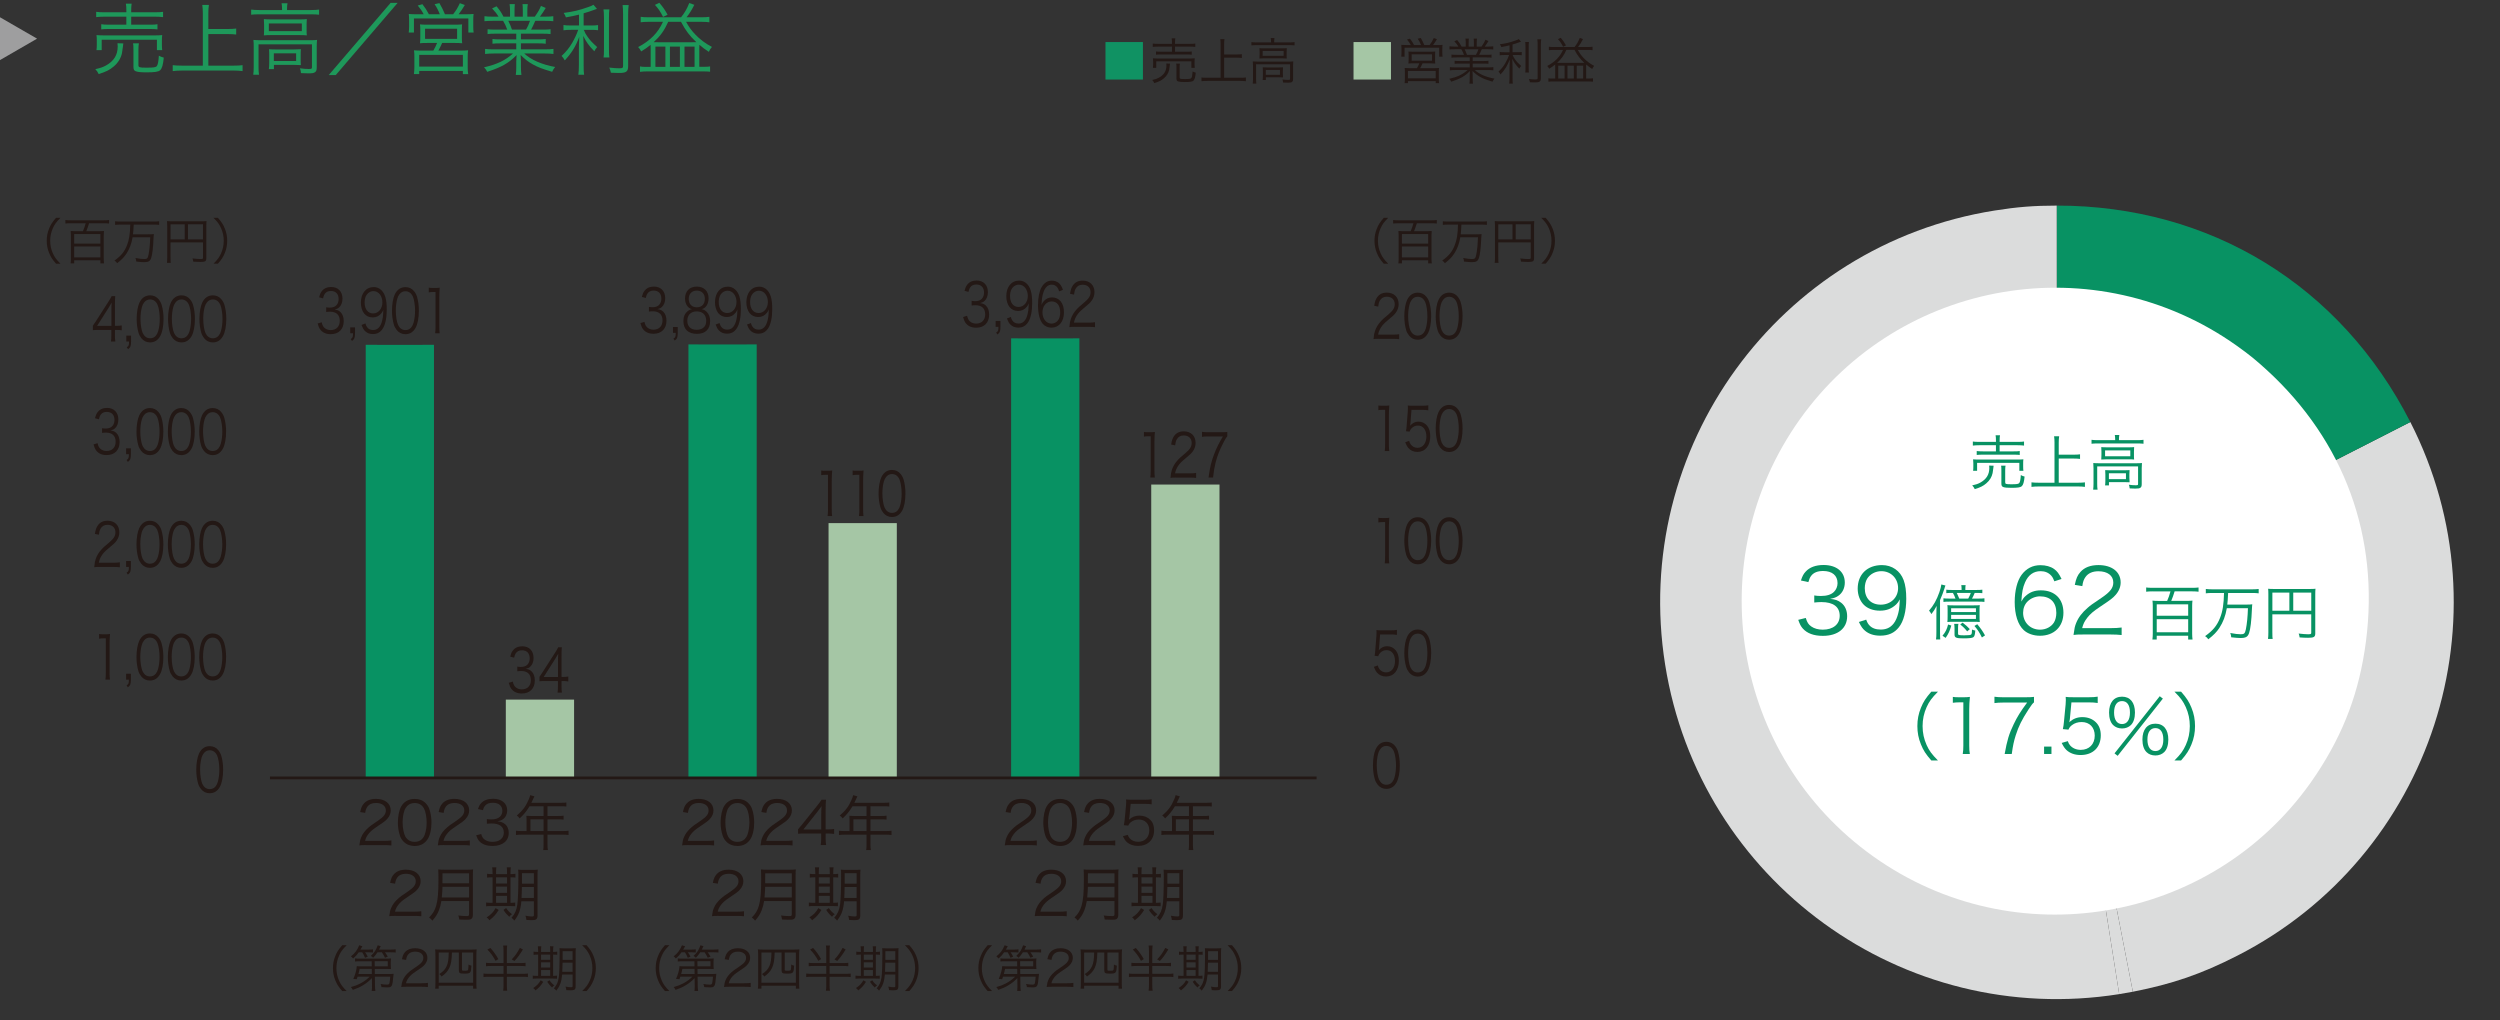 <?xml version="1.0" encoding="UTF-8"?>
<svg id="_レイヤー_1" data-name="レイヤー_1" xmlns="http://www.w3.org/2000/svg" version="1.1" xmlns:xlink="http://www.w3.org/1999/xlink" viewBox="0 0 250 102">
  <rect x="0" y="0" width="250" height="102" fill="#333333" stroke="none"/>
  <!-- Generator: Adobe Illustrator 29.0.1, SVG Export Plug-In . SVG Version: 2.1.0 Build 192)  -->
  <defs>
    <clipPath id="clippath">
      <rect x="1.221" y="19.244" width="248.19" height="81.79" fill="none"/>
    </clipPath>
    <clipPath id="clippath-1">
      <rect x="1.221" y="19.244" width="248.19" height="81.79" fill="none"/>
    </clipPath>
    <clipPath id="clippath-2">
      <rect x="1.221" y="19.244" width="248.19" height="81.79" fill="none"/>
    </clipPath>
    <clipPath id="clippath-3">
      <rect x="1.221" y="19.244" width="248.19" height="81.79" fill="none"/>
    </clipPath>
    <clipPath id="clippath-4">
      <rect x="1.221" y="19.244" width="248.19" height="81.79" fill="none"/>
    </clipPath>
  </defs>
  <g clip-path="url(#clippath)">
    <g>
      <path d="M5.603,26.37c-.373-.428-.527-.667-.691-1.07-.164-.397-.239-.79-.239-1.224s.075-.825.239-1.224c.164-.402.318-.642.691-1.069h.442c-.418.423-.582.646-.756,1.03-.179.397-.269.811-.269,1.263s.09.866.269,1.264c.174.383.338.607.756,1.03h-.442Z" fill="#231815"/>
      <path d="M7.066,22.325c-.209,0-.368.011-.527.03v-.354c.154.021.303.03.527.03h3.312c.219,0,.383-.01.527-.03v.354c-.149-.02-.323-.03-.527-.03h-1.468c-.079.274-.184.562-.283.796h1.288c.189,0,.334-.01.482-.024-.015.134-.024.278-.024.447v2.309c0,.169.01.323.03.487h-.363v-.313h-2.622v.313h-.357c.02-.169.029-.309.029-.487v-2.313c0-.159-.01-.303-.024-.442.144.015.283.024.462.024h.762c.109-.248.188-.467.278-.796h-1.502ZM7.418,24.36h2.622v-.955h-2.622v.955ZM7.418,25.738h2.622v-1.09h-2.622v1.09Z" fill="#231815"/>
      <path d="M12.041,22.46c-.209,0-.373.01-.532.029v-.362c.154.02.313.029.532.029h3.343c.214,0,.368-.01.532-.029v.362c-.149-.02-.323-.029-.532-.029h-2.015q-.03.656-.07.97h1.508c.298,0,.452-.005.577-.024-.016.089-.021.179-.03.388-.04.98-.119,1.666-.238,2.01-.109.318-.274.413-.722.413-.179,0-.403-.021-.766-.06-.011-.145-.035-.239-.08-.358.398.074.642.104.87.104.289,0,.354-.06.429-.408.094-.458.153-1.079.174-1.766h-1.761c-.115.656-.304,1.159-.622,1.646-.229.343-.473.592-.92.945-.09-.125-.159-.189-.27-.264.657-.468.99-.871,1.249-1.527.214-.532.309-1.134.328-2.069h-.984Z" fill="#231815"/>
      <path d="M17.055,25.763c0,.313.006.413.025.527h-.388c.02-.134.029-.278.029-.542v-3.198c0-.189-.005-.309-.02-.443.129.016.254.021.457.021h3.035c.214,0,.338-.005.457-.021-.015.14-.02.249-.02.458v3.263c0,.299-.109.368-.592.368-.199,0-.473-.01-.712-.029-.015-.125-.034-.204-.079-.323.348.039.592.06.786.06.219,0,.264-.021.264-.114v-1.548h-3.244v1.522ZM18.473,22.43h-1.418v1.513h1.418v-1.513ZM20.299,23.942v-1.513h-1.503v1.513h1.503Z" fill="#231815"/>
      <path d="M21.349,26.37c.417-.418.582-.647.756-1.03.179-.397.269-.811.269-1.264s-.09-.865-.269-1.263c-.174-.384-.339-.612-.756-1.03h.442c.373.428.527.667.691,1.069.164.398.238.791.238,1.224s-.074.826-.238,1.224c-.164.403-.318.643-.691,1.07h-.442Z" fill="#231815"/>
    </g>
  </g>
  <path d="M137.762,78.463c-.129-.161-.229-.346-.286-.549-.12-.418-.182-.889-.182-1.378,0-.633.109-1.277.277-1.623.229-.483.597-.733,1.069-.733.354,0,.659.143.874.423.134.168.229.353.286.55.12.411.182.889.182,1.384,0,.722-.124,1.36-.334,1.724-.239.418-.573.627-1.013.627-.354,0-.649-.144-.874-.424ZM138.039,74.896c-.101.137-.177.286-.215.436-.101.363-.148.77-.148,1.205,0,.555.096,1.14.225,1.42.167.346.415.519.74.519.239,0,.444-.095.588-.28.104-.137.181-.292.224-.465.101-.37.148-.764.148-1.205,0-.52-.091-1.11-.215-1.391-.157-.357-.416-.543-.75-.543-.248,0-.444.102-.597.305Z" fill="#231815"/>
  <g>
    <path d="M137.838,51.775c.125.023.215.029.396.029h.301c.163,0,.239-.006.396-.029-.028.363-.043.668-.043.99v2.899c0,.28.01.453.038.674h-.453c.028-.208.038-.399.038-.674v-3.454h-.258c-.153,0-.277.012-.416.035v-.471Z" fill="#231815"/>
    <path d="M140.899,56.005c-.129-.161-.229-.346-.286-.549-.12-.417-.182-.889-.182-1.378,0-.633.109-1.277.277-1.623.229-.483.597-.733,1.069-.733.354,0,.659.143.874.423.134.168.229.353.286.55.12.411.182.889.182,1.384,0,.722-.124,1.36-.334,1.725-.239.417-.573.626-1.013.626-.354,0-.649-.144-.874-.424ZM141.177,52.438c-.101.137-.177.286-.215.436-.101.363-.148.77-.148,1.205,0,.555.096,1.14.225,1.42.167.346.415.519.74.519.239,0,.444-.095.588-.28.104-.137.181-.292.224-.465.101-.37.148-.764.148-1.205,0-.52-.091-1.11-.215-1.391-.157-.357-.416-.543-.75-.543-.248,0-.444.102-.597.305Z" fill="#231815"/>
    <path d="M144.037,56.005c-.129-.161-.229-.346-.286-.549-.12-.417-.182-.889-.182-1.378,0-.633.109-1.277.277-1.623.229-.483.597-.733,1.069-.733.354,0,.659.143.874.423.134.168.229.353.286.55.12.411.182.889.182,1.384,0,.722-.124,1.36-.334,1.725-.239.417-.573.626-1.013.626-.354,0-.649-.144-.874-.424ZM144.314,52.438c-.101.137-.177.286-.215.436-.101.363-.148.77-.148,1.205,0,.555.096,1.14.225,1.42.167.346.415.519.74.519.239,0,.444-.095.588-.28.104-.137.181-.292.224-.465.101-.37.148-.764.148-1.205,0-.52-.091-1.11-.215-1.391-.157-.357-.416-.543-.75-.543-.248,0-.444.102-.597.305Z" fill="#231815"/>
  </g>
  <g>
    <path d="M137.91,64.764q-.01.107-.038.269c.229-.274.506-.412.835-.412.349,0,.646.144.86.406.215.256.319.608.319,1.05,0,.961-.501,1.575-1.289,1.575-.372,0-.683-.138-.912-.406-.119-.148-.187-.274-.301-.561l.392-.143c.048.167.081.244.152.346.163.227.401.352.679.352.535,0,.893-.453.893-1.14,0-.656-.329-1.085-.836-1.085-.243,0-.453.083-.625.25-.115.113-.167.197-.22.358l-.358-.042c.038-.232.053-.358.071-.614l.105-1.349c.01-.173.015-.245.015-.358,0-.083,0-.107-.01-.256.147.023.225.029.506.029h.984c.258,0,.367-.012.559-.048v.508c-.182-.036-.334-.048-.559-.048h-1.123l-.1,1.318Z" fill="#231815"/>
    <path d="M140.899,67.233c-.129-.161-.229-.346-.286-.549-.12-.417-.182-.889-.182-1.378,0-.633.109-1.277.277-1.623.229-.483.597-.733,1.069-.733.354,0,.659.143.874.423.134.168.229.353.286.55.12.411.182.889.182,1.384,0,.722-.124,1.36-.334,1.725-.239.417-.573.626-1.013.626-.354,0-.649-.144-.874-.424ZM141.177,63.666c-.101.137-.177.286-.215.436-.101.363-.148.77-.148,1.205,0,.555.096,1.14.225,1.42.167.346.415.519.74.519.239,0,.444-.095.588-.28.104-.137.181-.292.224-.465.101-.37.148-.764.148-1.205,0-.52-.091-1.11-.215-1.391-.157-.357-.416-.543-.75-.543-.248,0-.444.102-.597.305Z" fill="#231815"/>
  </g>
  <g>
    <path d="M137.838,40.546c.125.023.215.029.396.029h.301c.163,0,.239-.006.396-.029-.028.363-.043.668-.043.99v2.899c0,.28.01.453.038.674h-.453c.028-.208.038-.399.038-.674v-3.454h-.258c-.153,0-.277.012-.416.035v-.471Z" fill="#231815"/>
    <path d="M141.048,42.306q-.01.107-.038.269c.229-.274.506-.412.835-.412.35,0,.646.144.86.406.215.256.319.608.319,1.05,0,.961-.501,1.575-1.289,1.575-.372,0-.683-.138-.912-.406-.119-.148-.187-.274-.301-.561l.392-.143c.048.167.081.244.152.346.163.227.401.352.679.352.535,0,.893-.453.893-1.14,0-.656-.329-1.085-.836-1.085-.243,0-.453.083-.625.25-.115.113-.167.197-.22.358l-.358-.042c.038-.232.053-.358.071-.614l.105-1.349c.01-.173.015-.245.015-.358,0-.083,0-.107-.01-.256.147.023.225.029.506.029h.984c.258,0,.367-.012.559-.048v.508c-.182-.036-.334-.048-.559-.048h-1.123l-.1,1.318Z" fill="#231815"/>
    <path d="M144.037,44.775c-.129-.161-.229-.346-.286-.549-.12-.418-.182-.889-.182-1.378,0-.633.109-1.277.277-1.623.229-.483.597-.733,1.069-.733.354,0,.659.143.874.423.134.168.229.353.286.55.12.411.182.889.182,1.384,0,.722-.124,1.36-.334,1.724-.239.418-.573.627-1.013.627-.354,0-.649-.144-.874-.424ZM144.314,41.208c-.101.137-.177.286-.215.436-.101.363-.148.77-.148,1.205,0,.555.096,1.14.225,1.42.167.346.415.519.74.519.239,0,.444-.095.588-.28.104-.137.181-.292.224-.465.101-.37.148-.764.148-1.205,0-.52-.091-1.11-.215-1.391-.157-.357-.416-.543-.75-.543-.248,0-.444.102-.597.305Z" fill="#231815"/>
  </g>
  <g>
    <path d="M138.378,26.37c-.373-.428-.527-.667-.691-1.07-.164-.397-.239-.79-.239-1.224s.075-.825.239-1.224c.164-.402.318-.642.691-1.069h.442c-.418.423-.582.646-.756,1.03-.179.397-.269.811-.269,1.263s.09.866.269,1.264c.174.383.338.607.756,1.03h-.442Z" fill="#231815"/>
    <path d="M139.841,22.325c-.209,0-.368.011-.527.03v-.354c.154.021.303.03.527.03h3.312c.219,0,.383-.01.527-.03v.354c-.149-.02-.323-.03-.527-.03h-1.468c-.079.274-.184.562-.283.796h1.288c.189,0,.334-.01.482-.024-.015.134-.024.278-.024.447v2.309c0,.169.01.323.03.487h-.363v-.313h-2.622v.313h-.357c.02-.169.029-.309.029-.487v-2.313c0-.159-.01-.303-.024-.442.144.015.283.024.462.024h.762c.109-.248.188-.467.278-.796h-1.502ZM140.193,24.36h2.622v-.955h-2.622v.955ZM140.193,25.738h2.622v-1.09h-2.622v1.09Z" fill="#231815"/>
    <path d="M144.815,22.46c-.209,0-.373.01-.532.029v-.362c.154.02.313.029.532.029h3.343c.214,0,.368-.01.532-.029v.362c-.149-.02-.323-.029-.532-.029h-2.015q-.03.656-.07.97h1.508c.298,0,.452-.005.577-.024-.016.089-.021.179-.03.388-.04.98-.119,1.666-.238,2.01-.109.318-.274.413-.722.413-.179,0-.403-.021-.766-.06-.011-.145-.035-.239-.08-.358.398.074.642.104.87.104.289,0,.354-.06.429-.408.094-.458.153-1.079.174-1.766h-1.761c-.115.656-.304,1.159-.622,1.646-.229.343-.473.592-.92.945-.09-.125-.159-.189-.269-.264.656-.468.989-.871,1.248-1.527.214-.532.309-1.134.328-2.069h-.984Z" fill="#231815"/>
    <path d="M149.83,25.763c0,.313.005.413.025.527h-.388c.02-.134.029-.278.029-.542v-3.198c0-.189-.005-.309-.02-.443.129.016.254.021.457.021h3.035c.214,0,.338-.005.457-.021-.015.14-.02.249-.02.458v3.263c0,.299-.109.368-.592.368-.199,0-.473-.01-.712-.029-.015-.125-.034-.204-.079-.323.348.039.592.06.786.06.219,0,.264-.021.264-.114v-1.548h-3.244v1.522ZM151.248,22.43h-1.418v1.513h1.418v-1.513ZM153.074,23.942v-1.513h-1.503v1.513h1.503Z" fill="#231815"/>
    <path d="M154.124,26.37c.417-.418.582-.647.756-1.03.179-.397.269-.811.269-1.264s-.09-.865-.269-1.263c-.174-.384-.339-.612-.756-1.03h.442c.373.428.527.667.691,1.069.164.398.238.791.238,1.224s-.074.826-.238,1.224c-.164.403-.318.643-.691,1.07h-.442Z" fill="#231815"/>
  </g>
  <g>
    <path d="M137.877,33.882c-.302,0-.373.006-.525.03.052-.472.066-.561.138-.788.12-.375.32-.703.621-1.025.167-.18.177-.186.73-.656.474-.4.631-.663.631-1.026,0-.454-.306-.746-.793-.746-.315,0-.549.132-.692.388-.091.161-.134.305-.167.603l-.401-.083c.071-.43.144-.639.301-.859.215-.305.54-.459.96-.459.722,0,1.185.453,1.185,1.157,0,.304-.096.591-.282.847-.143.203-.267.316-.812.77-.377.316-.53.483-.688.734-.148.244-.215.405-.272.692h1.523c.239,0,.401-.013.583-.042v.501c-.191-.023-.349-.036-.588-.036h-1.451Z" fill="#231815"/>
    <path d="M140.899,33.548c-.129-.161-.229-.346-.286-.549-.12-.417-.182-.889-.182-1.378,0-.633.109-1.277.277-1.623.229-.483.597-.733,1.069-.733.354,0,.659.143.874.423.134.168.229.353.286.55.12.411.182.889.182,1.384,0,.722-.124,1.36-.334,1.725-.239.417-.573.626-1.013.626-.354,0-.649-.144-.874-.424ZM141.177,29.98c-.101.137-.177.286-.215.436-.101.363-.148.77-.148,1.205,0,.555.096,1.14.225,1.42.167.346.415.519.74.519.239,0,.444-.095.588-.28.104-.137.181-.292.224-.465.101-.37.148-.764.148-1.205,0-.52-.091-1.11-.215-1.391-.157-.357-.416-.543-.75-.543-.248,0-.444.102-.597.305Z" fill="#231815"/>
    <path d="M144.037,33.548c-.129-.161-.229-.346-.286-.549-.12-.417-.182-.889-.182-1.378,0-.633.109-1.277.277-1.623.229-.483.597-.733,1.069-.733.354,0,.659.143.874.423.134.168.229.353.286.55.12.411.182.889.182,1.384,0,.722-.124,1.36-.334,1.725-.239.417-.573.626-1.013.626-.354,0-.649-.144-.874-.424ZM144.314,29.98c-.101.137-.177.286-.215.436-.101.363-.148.77-.148,1.205,0,.555.096,1.14.225,1.42.167.346.415.519.74.519.239,0,.444-.095.588-.28.104-.137.181-.292.224-.465.101-.37.148-.764.148-1.205,0-.52-.091-1.11-.215-1.391-.157-.357-.416-.543-.75-.543-.248,0-.444.102-.597.305Z" fill="#231815"/>
  </g>
  <polygon points="115.124 48.455 118.537 48.455 121.95 48.455 121.95 77.792 118.537 77.792 115.124 77.792 115.124 48.455" fill="#a5c6a5"/>
  <g>
    <path d="M101.133,84.508c-.375,0-.465.006-.656.03.066-.472.084-.561.174-.788.148-.375.399-.703.775-1.025.209-.18.221-.186.913-.656.59-.4.787-.663.787-1.026,0-.454-.382-.746-.99-.746-.394,0-.687.132-.865.388-.113.161-.167.305-.209.603l-.501-.083c.09-.43.179-.639.376-.859.269-.305.674-.459,1.199-.459.9,0,1.479.453,1.479,1.157,0,.304-.119.591-.352.847-.18.203-.335.316-1.015.77-.472.316-.662.483-.859.734-.185.244-.269.405-.34.692h1.903c.298,0,.501-.013.728-.042v.501c-.238-.023-.436-.036-.733-.036h-1.814Z" fill="#231815"/>
    <path d="M104.913,84.174c-.161-.161-.286-.346-.358-.549-.148-.418-.227-.889-.227-1.378,0-.633.138-1.277.346-1.623.287-.483.746-.733,1.337-.733.441,0,.823.143,1.092.423.167.168.286.353.358.55.148.411.227.889.227,1.384,0,.722-.155,1.36-.418,1.724-.298.418-.716.627-1.265.627-.441,0-.812-.144-1.092-.424ZM105.258,80.606c-.125.137-.221.286-.269.436-.125.363-.185.77-.185,1.205,0,.555.119,1.14.28,1.42.209.346.52.519.925.519.298,0,.555-.095.733-.28.132-.137.228-.292.281-.465.125-.37.185-.764.185-1.205,0-.52-.113-1.11-.269-1.391-.197-.357-.519-.543-.937-.543-.311,0-.555.102-.746.305Z" fill="#231815"/>
    <path d="M108.977,84.508c-.375,0-.465.006-.656.03.066-.472.084-.561.174-.788.148-.375.399-.703.775-1.025.209-.18.221-.186.913-.656.59-.4.787-.663.787-1.026,0-.454-.382-.746-.99-.746-.394,0-.687.132-.865.388-.113.161-.167.305-.209.603l-.501-.083c.09-.43.179-.639.376-.859.269-.305.674-.459,1.199-.459.9,0,1.479.453,1.479,1.157,0,.304-.119.591-.352.847-.18.203-.335.316-1.015.77-.472.316-.662.483-.859.734-.185.244-.269.405-.34.692h1.903c.298,0,.501-.013.728-.042v.501c-.238-.023-.436-.036-.733-.036h-1.814Z" fill="#231815"/>
    <path d="M112.942,81.704q-.012.107-.048.269c.287-.274.633-.412,1.045-.412.435,0,.805.144,1.073.406.269.256.4.608.4,1.05,0,.961-.627,1.575-1.611,1.575-.466,0-.854-.138-1.14-.406-.149-.148-.232-.274-.376-.561l.489-.143c.06.167.102.244.191.346.202.227.501.352.847.352.668,0,1.116-.453,1.116-1.14,0-.656-.412-1.085-1.044-1.085-.305,0-.567.083-.782.25-.143.113-.209.197-.274.358l-.447-.042c.048-.232.065-.358.09-.614l.131-1.349c.012-.173.018-.245.018-.358,0-.083,0-.107-.012-.256.186.023.28.029.633.029h1.229c.322,0,.46-.012.698-.048v.508c-.227-.036-.418-.048-.698-.048h-1.401l-.126,1.318Z" fill="#231815"/>
    <path d="M117.198,81.931c0-.131-.006-.232-.018-.352.125.012.257.018.424.018h1.295v-.973h-1.402c-.305.507-.591.859-.99,1.217-.096-.137-.155-.196-.287-.286.591-.501.913-.937,1.193-1.604.078-.173.119-.311.149-.436l.424.119c-.024.048-.042.09-.078.161l-.227.483h2.959c.263,0,.389-.006.537-.03v.406c-.148-.024-.292-.03-.537-.03h-1.348v.973h1.08c.244,0,.375-.006.53-.03v.395c-.155-.019-.298-.024-.524-.024h-1.086v1.17h1.503c.269,0,.436-.013.603-.036v.43c-.173-.024-.357-.036-.603-.036h-1.503v.984c0,.257.012.4.042.555h-.472c.029-.148.036-.28.036-.555v-.984h-2.154c-.244,0-.43.012-.603.036v-.43c.173.023.34.036.603.036h.453v-1.176ZM118.899,83.106v-1.17h-1.313v1.17h1.313Z" fill="#231815"/>
  </g>
  <g>
    <path d="M104.125,91.588c-.375,0-.465.006-.656.03.066-.472.084-.561.174-.788.148-.375.399-.703.775-1.025.209-.18.221-.186.913-.656.59-.4.787-.663.787-1.026,0-.454-.382-.746-.99-.746-.394,0-.687.132-.865.388-.113.161-.167.305-.209.603l-.501-.083c.09-.43.179-.639.376-.859.269-.305.674-.459,1.199-.459.9,0,1.479.453,1.479,1.157,0,.304-.119.591-.352.847-.18.203-.335.316-1.015.77-.472.316-.662.483-.859.734-.185.244-.269.405-.34.692h1.903c.298,0,.501-.013.728-.042v.501c-.238-.023-.436-.036-.733-.036h-1.814Z" fill="#231815"/>
    <path d="M108.679,90.103c-.054.346-.131.645-.244.925-.155.394-.322.656-.656,1.038-.107-.137-.191-.221-.328-.316.37-.369.561-.686.704-1.169.167-.567.232-1.301.232-2.625,0-.549-.006-.788-.023-1.015.215.024.369.03.626.03h2.243c.263,0,.418-.006.621-.03-.019.161-.024.311-.024.614v3.926c0,.215-.054.341-.167.418-.096.06-.209.077-.478.077-.196,0-.447-.006-.716-.023-.018-.155-.042-.251-.096-.405.299.041.567.06.854.06.173,0,.221-.036.221-.186v-1.318h-2.769ZM111.448,89.745v-1.062h-2.661c-.006.328-.018.555-.065,1.062h2.727ZM111.448,88.325v-.991h-2.655l-.006.848v.144h2.661Z" fill="#231815"/>
    <path d="M113.796,87.299c0-.239-.012-.4-.036-.567h.418c-.024.155-.03.334-.03.573v.107h1.098v-.113c0-.269-.006-.424-.029-.567h.411c-.023.149-.035.322-.035.573v.107c.215,0,.388-.012.495-.036v.382c-.126-.018-.245-.023-.495-.023v2.547c.215,0,.363-.012.471-.029v.37c-.137-.013-.31-.019-.543-.019h-1.885c-.239,0-.353.006-.483.03v-.382c.119.023.251.029.478.029h.167v-2.547h-.036c-.244,0-.399.006-.513.029v-.388c.107.024.262.036.513.036h.036v-.113ZM114.411,90.998c-.292.465-.472.668-.931,1.031-.077-.125-.138-.19-.274-.286.447-.292.674-.531.895-.931l.311.186ZM115.246,88.354v-.62h-1.098v.62h1.098ZM115.246,89.285v-.626h-1.098v.626h1.098ZM115.246,90.281v-.691h-1.098v.691h1.098ZM115.157,90.807c.19.28.31.405.584.614-.119.084-.173.138-.274.257-.256-.238-.394-.394-.578-.687l.269-.185ZM116.678,90.127c-.078.877-.245,1.342-.698,1.933-.144-.173-.149-.179-.293-.274.358-.418.502-.746.591-1.349.06-.436.102-1.491.102-2.769,0-.399-.006-.536-.023-.703.167.018.298.023.572.023h.823c.274,0,.406-.006.567-.023-.019.137-.024.315-.024.578v4.021c0,.203-.054.328-.161.388-.071.042-.238.065-.483.065-.083,0-.148-.006-.471-.023-.019-.173-.036-.245-.096-.424.328.06.466.077.656.077.144,0,.191-.035.191-.131v-1.39h-1.253ZM116.732,88.7c-.013.585-.013.71-.036,1.092h1.235v-1.092h-1.199ZM117.931,87.322h-1.193v1.044h1.193v-1.044Z" fill="#231815"/>
  </g>
  <g clip-path="url(#clippath-1)">
    <g>
      <path d="M98.767,99.108c-.373-.428-.527-.667-.691-1.07-.164-.397-.239-.79-.239-1.224s.075-.825.239-1.224c.164-.402.318-.642.691-1.069h.442c-.418.423-.582.646-.756,1.03-.179.397-.269.811-.269,1.263s.09.866.269,1.264c.174.383.338.607.756,1.03h-.442Z" fill="#231815"/>
      <path d="M100.418,95.228c-.169.244-.303.394-.566.627-.07-.095-.14-.164-.22-.219.394-.298.652-.646.831-1.109l.318.1c-.079.149-.104.189-.194.333h.767c.233,0,.373-.01.492-.029v.318c-.124-.015-.264-.021-.452-.021h-.339c.125.185.18.27.264.443l-.273.109c-.1-.244-.159-.358-.283-.553h-.344ZM101.732,97.81c-.229.254-.547.513-.891.717-.353.209-.507.278-1.015.462-.06-.119-.104-.179-.194-.283.453-.129.657-.209.971-.373.363-.194.661-.418.905-.667h-1.204c-.03.095-.045.135-.09.254l-.343-.029c.199-.434.338-.945.348-1.278.085.015.22.02.468.02h1.03l-.005-.508h-1.185c-.188,0-.333.005-.482.025v-.313c.109.02.239.024.482.024h2.651c.234,0,.339-.005.463-.02-.015.09-.02.169-.02.313v.408c0,.153.005.243.02.343-.129-.01-.259-.015-.463-.015h-1.159l.006.512h1.472c.194,0,.304-.005.408-.02-.015.064-.015.095-.025.199-.099,1.1-.134,1.159-.642,1.159-.169,0-.338-.011-.547-.03-.024-.134-.04-.204-.085-.313.239.045.438.064.627.064.169,0,.219-.029.254-.154.025-.099.055-.318.08-.642h-1.537l.01.881c.005.259.015.397.04.547h-.368c.024-.149.029-.224.029-.402v-.145l-.01-.736ZM100.503,96.89c-.035.199-.05.269-.119.512h1.343l-.005-.512h-1.219ZM102.294,95.228c-.154.234-.249.354-.438.548-.079-.085-.129-.125-.233-.185.358-.328.537-.606.687-1.064l.304.09c-.061.134-.08.169-.17.343h1.14c.233,0,.373-.01.527-.029v.323c-.159-.02-.309-.025-.522-.025h-.547c.099.14.188.274.278.434l-.278.114c-.109-.229-.175-.339-.313-.548h-.433ZM103.319,96.631v-.508h-1.309l.005.508h1.304Z" fill="#231815"/>
      <path d="M105.214,98.675c-.313,0-.388.006-.547.025.055-.394.069-.468.144-.656.125-.313.334-.588.646-.856.175-.148.185-.154.762-.547.492-.333.656-.552.656-.855,0-.378-.318-.622-.825-.622-.329,0-.572.109-.722.323-.095.135-.14.254-.174.503l-.418-.069c.074-.358.149-.533.313-.717.224-.254.562-.383,1-.383.751,0,1.233.378,1.233.965,0,.254-.1.492-.294.706-.149.169-.278.264-.846.642-.393.264-.552.403-.716.612-.154.204-.224.338-.283.577h1.586c.249,0,.418-.01.607-.035v.418c-.199-.02-.363-.03-.612-.03h-1.512Z" fill="#231815"/>
      <path d="M108.084,95.546c0-.233-.01-.433-.029-.611.169.02.318.024.582.024h2.979c.264,0,.408-.005.592-.024-.02.188-.03.349-.03.611v2.751c0,.309.006.433.03.572h-.354v-.299h-3.441v.299h-.358c.024-.145.029-.278.029-.582v-2.741ZM108.414,95.253v3.02h3.441v-3.02h-1.114v1.691c0,.124.011.129.304.129.239,0,.289-.02.313-.119.02-.1.03-.254.035-.502.109.064.188.094.293.114-.045.751-.084.796-.716.796-.458,0-.542-.05-.542-.339v-1.771h-.692c-.024.791-.094,1.188-.263,1.542-.149.323-.413.612-.776.86-.06-.104-.13-.179-.229-.248.393-.249.597-.468.746-.812.134-.309.184-.632.203-1.343h-1.004Z" fill="#231815"/>
      <path d="M116.582,96.308c.229,0,.388-.01.517-.03v.349c-.148-.021-.298-.03-.517-.03h-1.354v.786h1.587c.234,0,.394-.01.522-.03v.354c-.14-.02-.299-.029-.522-.029h-1.587v.865c0,.209.01.354.035.532h-.403c.025-.14.035-.328.035-.537v-.86h-1.482c-.224,0-.383.01-.522.029v-.354c.13.021.289.03.522.03h1.482v-.786h-1.238c-.214,0-.373.01-.518.03v-.349c.139.021.293.03.518.03h1.238v-1.219c0-.209-.01-.358-.035-.532h.403c-.025.179-.035.318-.035.532v1.219h1.354ZM113.582,94.795c.349.394.537.657.796,1.114l-.278.175c-.288-.518-.482-.781-.821-1.13l.304-.159ZM116.834,94.949c-.357.572-.532.811-.845,1.149l-.274-.159c.363-.383.527-.622.816-1.154l.303.164Z" fill="#231815"/>
      <path d="M118.353,95.099c0-.199-.01-.333-.029-.473h.348c-.02.13-.024.278-.024.478v.09h.915v-.095c0-.224-.005-.354-.024-.473h.343c-.02.124-.029.269-.029.478v.09c.179,0,.323-.01.412-.03v.318c-.104-.015-.204-.02-.412-.02v2.124c.179,0,.303-.01.393-.025v.309c-.114-.01-.259-.015-.453-.015h-1.571c-.199,0-.294.005-.403.024v-.318c.1.021.209.025.398.025h.139v-2.124h-.029c-.204,0-.333.005-.428.024v-.323c.089.021.219.03.428.03h.029v-.095ZM118.866,98.183c-.244.388-.393.558-.776.86-.064-.104-.114-.159-.229-.238.373-.244.562-.442.746-.776l.259.154ZM119.562,95.979v-.518h-.915v.518h.915ZM119.562,96.755v-.522h-.915v.522h.915ZM119.562,97.586v-.577h-.915v.577h.915ZM119.488,98.023c.159.234.259.339.487.513-.1.069-.145.114-.229.214-.214-.199-.329-.328-.482-.572l.224-.154ZM120.756,97.456c-.065.731-.204,1.12-.582,1.612-.12-.145-.125-.149-.244-.229.299-.349.418-.622.492-1.125.05-.363.085-1.243.085-2.308,0-.333-.005-.448-.02-.587.139.015.248.02.478.02h.686c.229,0,.339-.005.473-.02-.015.114-.02.264-.02.482v3.353c0,.169-.045.273-.135.323-.06.035-.198.055-.402.055-.069,0-.124-.005-.393-.02-.016-.145-.03-.204-.08-.354.273.05.388.064.547.064.12,0,.159-.029.159-.109v-1.159h-1.044ZM120.8,96.268c-.01.487-.01.592-.029.91h1.029v-.91h-1ZM121.8,95.118h-.994v.871h.994v-.871Z" fill="#231815"/>
      <path d="M122.756,99.108c.417-.418.582-.647.756-1.03.179-.397.269-.811.269-1.264s-.09-.865-.269-1.263c-.174-.384-.339-.612-.756-1.03h.442c.373.428.527.667.691,1.069.164.398.238.791.238,1.224s-.074.826-.238,1.224c-.164.403-.318.643-.691,1.07h-.442Z" fill="#231815"/>
    </g>
  </g>
  <path d="M20.095,78.899c-.129-.161-.229-.346-.286-.549-.12-.417-.182-.889-.182-1.378,0-.633.109-1.277.277-1.623.229-.483.597-.733,1.069-.733.354,0,.659.143.874.423.134.168.229.353.286.55.12.411.182.889.182,1.384,0,.722-.124,1.36-.334,1.725-.239.417-.573.626-1.013.626-.354,0-.649-.144-.874-.424ZM20.373,75.332c-.101.137-.177.286-.215.436-.101.363-.148.77-.148,1.205,0,.555.096,1.14.225,1.42.167.346.415.519.74.519.239,0,.444-.095.588-.28.104-.137.181-.292.224-.465.101-.37.148-.764.148-1.205,0-.52-.091-1.11-.215-1.391-.157-.357-.416-.543-.75-.543-.248,0-.444.102-.597.305Z" fill="#231815"/>
  <g>
    <path d="M9.947,56.692c-.302,0-.373.006-.525.03.052-.472.066-.561.138-.788.12-.375.32-.703.621-1.025.167-.18.177-.186.73-.656.474-.4.631-.663.631-1.026,0-.454-.306-.746-.793-.746-.315,0-.549.132-.692.388-.091.161-.134.305-.167.603l-.401-.083c.071-.43.144-.639.301-.859.215-.305.54-.459.96-.459.722,0,1.185.453,1.185,1.157,0,.304-.096.591-.282.847-.143.203-.267.316-.812.77-.377.316-.53.483-.688.734-.148.244-.215.405-.272.692h1.523c.239,0,.401-.013.583-.042v.501c-.191-.023-.349-.036-.588-.036h-1.451Z" fill="#231815"/>
    <path d="M13.088,56.692c0,.441-.057.585-.301.77l-.129-.196c.196-.113.229-.203.229-.573h-.277v-.59h.478v.59Z" fill="#231815"/>
    <path d="M14.116,56.358c-.129-.161-.229-.346-.286-.549-.12-.417-.182-.889-.182-1.378,0-.633.109-1.277.277-1.623.229-.483.597-.733,1.069-.733.354,0,.659.143.874.423.134.168.229.353.286.55.12.411.182.889.182,1.384,0,.722-.124,1.36-.334,1.725-.239.417-.573.626-1.013.626-.354,0-.649-.144-.874-.424ZM14.393,52.791c-.101.137-.177.286-.215.436-.101.363-.148.77-.148,1.205,0,.555.096,1.14.225,1.42.167.346.415.519.74.519.239,0,.444-.095.588-.28.104-.137.181-.292.224-.465.101-.37.148-.764.148-1.205,0-.52-.091-1.11-.215-1.391-.157-.357-.416-.543-.75-.543-.248,0-.444.102-.597.305Z" fill="#231815"/>
    <path d="M17.253,56.358c-.129-.161-.229-.346-.286-.549-.12-.417-.182-.889-.182-1.378,0-.633.109-1.277.277-1.623.229-.483.597-.733,1.069-.733.354,0,.659.143.874.423.134.168.229.353.286.55.12.411.182.889.182,1.384,0,.722-.124,1.36-.334,1.725-.239.417-.573.626-1.013.626-.354,0-.649-.144-.874-.424ZM17.531,52.791c-.101.137-.177.286-.215.436-.101.363-.148.77-.148,1.205,0,.555.096,1.14.225,1.42.167.346.415.519.74.519.239,0,.444-.095.588-.28.104-.137.181-.292.224-.465.101-.37.148-.764.148-1.205,0-.52-.091-1.11-.215-1.391-.157-.357-.416-.543-.75-.543-.248,0-.444.102-.597.305Z" fill="#231815"/>
    <path d="M20.391,56.358c-.129-.161-.229-.346-.286-.549-.12-.417-.182-.889-.182-1.378,0-.633.109-1.277.277-1.623.229-.483.597-.733,1.069-.733.354,0,.659.143.874.423.134.168.229.353.286.55.12.411.182.889.182,1.384,0,.722-.124,1.36-.334,1.725-.239.417-.573.626-1.013.626-.354,0-.649-.144-.874-.424ZM20.668,52.791c-.101.137-.177.286-.215.436-.101.363-.148.77-.148,1.205,0,.555.096,1.14.225,1.42.167.346.415.519.74.519.239,0,.444-.095.588-.28.104-.137.181-.292.224-.465.101-.37.148-.764.148-1.205,0-.52-.091-1.11-.215-1.391-.157-.357-.416-.543-.75-.543-.248,0-.444.102-.597.305Z" fill="#231815"/>
  </g>
  <g>
    <path d="M9.908,63.399c.125.023.215.029.396.029h.301c.163,0,.239-.006.396-.029-.028.363-.043.668-.043.99v2.899c0,.28.01.453.038.674h-.453c.028-.208.038-.399.038-.674v-3.454h-.258c-.153,0-.277.012-.416.035v-.471Z" fill="#231815"/>
    <path d="M13.088,67.963c0,.441-.057.585-.301.77l-.129-.196c.196-.113.229-.203.229-.573h-.277v-.59h.478v.59Z" fill="#231815"/>
    <path d="M14.116,67.629c-.129-.161-.229-.346-.286-.549-.12-.418-.182-.889-.182-1.378,0-.633.109-1.277.277-1.623.229-.483.597-.733,1.069-.733.354,0,.659.143.874.423.134.168.229.353.286.55.12.411.182.889.182,1.384,0,.722-.124,1.36-.334,1.724-.239.418-.573.627-1.013.627-.354,0-.649-.144-.874-.424ZM14.393,64.062c-.101.137-.177.286-.215.436-.101.363-.148.77-.148,1.205,0,.555.096,1.14.225,1.42.167.346.415.519.74.519.239,0,.444-.095.588-.28.104-.137.181-.292.224-.465.101-.37.148-.764.148-1.205,0-.52-.091-1.11-.215-1.391-.157-.357-.416-.543-.75-.543-.248,0-.444.102-.597.305Z" fill="#231815"/>
    <path d="M17.253,67.629c-.129-.161-.229-.346-.286-.549-.12-.418-.182-.889-.182-1.378,0-.633.109-1.277.277-1.623.229-.483.597-.733,1.069-.733.354,0,.659.143.874.423.134.168.229.353.286.55.12.411.182.889.182,1.384,0,.722-.124,1.36-.334,1.724-.239.418-.573.627-1.013.627-.354,0-.649-.144-.874-.424ZM17.531,64.062c-.101.137-.177.286-.215.436-.101.363-.148.77-.148,1.205,0,.555.096,1.14.225,1.42.167.346.415.519.74.519.239,0,.444-.095.588-.28.104-.137.181-.292.224-.465.101-.37.148-.764.148-1.205,0-.52-.091-1.11-.215-1.391-.157-.357-.416-.543-.75-.543-.248,0-.444.102-.597.305Z" fill="#231815"/>
    <path d="M20.391,67.629c-.129-.161-.229-.346-.286-.549-.12-.418-.182-.889-.182-1.378,0-.633.109-1.277.277-1.623.229-.483.597-.733,1.069-.733.354,0,.659.143.874.423.134.168.229.353.286.55.12.411.182.889.182,1.384,0,.722-.124,1.36-.334,1.724-.239.418-.573.627-1.013.627-.354,0-.649-.144-.874-.424ZM20.668,64.062c-.101.137-.177.286-.215.436-.101.363-.148.77-.148,1.205,0,.555.096,1.14.225,1.42.167.346.415.519.74.519.239,0,.444-.095.588-.28.104-.137.181-.292.224-.465.101-.37.148-.764.148-1.205,0-.52-.091-1.11-.215-1.391-.157-.357-.416-.543-.75-.543-.248,0-.444.102-.597.305Z" fill="#231815"/>
  </g>
  <g>
    <path d="M9.755,44.318c.076.311.144.436.291.566.163.144.373.215.616.215.554,0,.902-.357.902-.925,0-.59-.339-.912-.974-.912-.134,0-.253.012-.382.029v-.471c.109.023.224.035.353.035.315,0,.55-.089.697-.274.12-.143.191-.363.191-.578,0-.514-.286-.812-.769-.812-.292,0-.502.102-.636.316-.066.107-.1.202-.152.423l-.396-.107c.081-.304.139-.441.258-.597.21-.286.535-.436.95-.436.692,0,1.132.454,1.132,1.17,0,.364-.124.686-.334.871-.124.113-.229.161-.449.215.277.035.425.102.588.257.21.202.319.519.319.9,0,.806-.496,1.307-1.294,1.307-.482,0-.841-.167-1.069-.489-.101-.144-.158-.274-.244-.579l.401-.125Z" fill="#231815"/>
    <path d="M13.088,45.422c0,.441-.057.585-.301.77l-.129-.196c.196-.113.229-.203.229-.573h-.277v-.59h.478v.59Z" fill="#231815"/>
    <path d="M14.116,45.088c-.129-.161-.229-.346-.286-.549-.12-.418-.182-.889-.182-1.378,0-.633.109-1.277.277-1.623.229-.483.597-.733,1.069-.733.354,0,.659.143.874.423.134.168.229.353.286.55.12.411.182.889.182,1.384,0,.722-.124,1.36-.334,1.724-.239.418-.573.627-1.013.627-.354,0-.649-.144-.874-.424ZM14.393,41.521c-.101.137-.177.286-.215.436-.101.363-.148.77-.148,1.205,0,.555.096,1.14.225,1.42.167.346.415.519.74.519.239,0,.444-.095.588-.28.104-.137.181-.292.224-.465.101-.37.148-.764.148-1.205,0-.52-.091-1.11-.215-1.391-.157-.357-.416-.543-.75-.543-.248,0-.444.102-.597.305Z" fill="#231815"/>
    <path d="M17.253,45.088c-.129-.161-.229-.346-.286-.549-.12-.418-.182-.889-.182-1.378,0-.633.109-1.277.277-1.623.229-.483.597-.733,1.069-.733.354,0,.659.143.874.423.134.168.229.353.286.55.12.411.182.889.182,1.384,0,.722-.124,1.36-.334,1.724-.239.418-.573.627-1.013.627-.354,0-.649-.144-.874-.424ZM17.531,41.521c-.101.137-.177.286-.215.436-.101.363-.148.77-.148,1.205,0,.555.096,1.14.225,1.42.167.346.415.519.74.519.239,0,.444-.095.588-.28.104-.137.181-.292.224-.465.101-.37.148-.764.148-1.205,0-.52-.091-1.11-.215-1.391-.157-.357-.416-.543-.75-.543-.248,0-.444.102-.597.305Z" fill="#231815"/>
    <path d="M20.391,45.088c-.129-.161-.229-.346-.286-.549-.12-.418-.182-.889-.182-1.378,0-.633.109-1.277.277-1.623.229-.483.597-.733,1.069-.733.354,0,.659.143.874.423.134.168.229.353.286.55.12.411.182.889.182,1.384,0,.722-.124,1.36-.334,1.724-.239.418-.573.627-1.013.627-.354,0-.649-.144-.874-.424ZM20.668,41.521c-.101.137-.177.286-.215.436-.101.363-.148.77-.148,1.205,0,.555.096,1.14.225,1.42.167.346.415.519.74.519.239,0,.444-.095.588-.28.104-.137.181-.292.224-.465.101-.37.148-.764.148-1.205,0-.52-.091-1.11-.215-1.391-.157-.357-.416-.543-.75-.543-.248,0-.444.102-.597.305Z" fill="#231815"/>
  </g>
  <g>
    <path d="M9.288,32.569c.1-.143.21-.31.311-.459l1.208-1.886c.162-.25.248-.399.358-.608h.357c-.023.353-.028.537-.028,1.009v1.957h.182c.2,0,.324-.013.497-.042v.495c-.177-.03-.297-.042-.502-.042h-.177v.514c0,.286.01.423.038.644h-.435c.028-.208.038-.376.038-.644v-.514h-1.279c-.268,0-.411.006-.568.024v-.448ZM11.14,31.072c0-.316.005-.507.029-.812-.101.179-.22.376-.358.597l-1.099,1.73h1.428v-1.516Z" fill="#231815"/>
    <path d="M13.108,34.15c0,.441-.057.585-.301.77l-.129-.196c.196-.113.229-.203.229-.573h-.277v-.59h.478v.59Z" fill="#231815"/>
    <path d="M14.134,33.816c-.129-.161-.229-.346-.286-.549-.12-.418-.182-.889-.182-1.378,0-.633.109-1.277.277-1.623.229-.483.597-.733,1.069-.733.354,0,.659.143.874.423.134.168.229.353.286.55.12.411.182.889.182,1.384,0,.722-.124,1.36-.334,1.724-.239.418-.573.627-1.013.627-.354,0-.649-.144-.874-.424ZM14.412,30.249c-.101.137-.177.286-.215.436-.101.363-.148.77-.148,1.205,0,.555.096,1.14.225,1.42.167.346.415.519.74.519.239,0,.444-.095.588-.28.104-.137.181-.292.224-.465.101-.37.148-.764.148-1.205,0-.52-.091-1.11-.215-1.391-.157-.357-.416-.543-.75-.543-.248,0-.444.102-.597.305Z" fill="#231815"/>
    <path d="M17.272,33.816c-.129-.161-.229-.346-.286-.549-.12-.418-.182-.889-.182-1.378,0-.633.109-1.277.277-1.623.229-.483.597-.733,1.069-.733.354,0,.659.143.874.423.134.168.229.353.286.55.12.411.182.889.182,1.384,0,.722-.124,1.36-.334,1.724-.239.418-.573.627-1.013.627-.354,0-.649-.144-.874-.424ZM17.549,30.249c-.101.137-.177.286-.215.436-.101.363-.148.77-.148,1.205,0,.555.096,1.14.225,1.42.167.346.415.519.74.519.239,0,.444-.095.588-.28.104-.137.181-.292.224-.465.101-.37.148-.764.148-1.205,0-.52-.091-1.11-.215-1.391-.157-.357-.416-.543-.75-.543-.248,0-.444.102-.597.305Z" fill="#231815"/>
    <path d="M20.41,33.816c-.129-.161-.229-.346-.286-.549-.12-.418-.182-.889-.182-1.378,0-.633.109-1.277.277-1.623.229-.483.597-.733,1.069-.733.354,0,.659.143.874.423.134.168.229.353.286.55.12.411.182.889.182,1.384,0,.722-.124,1.36-.334,1.724-.239.418-.573.627-1.013.627-.354,0-.649-.144-.874-.424ZM20.687,30.249c-.101.137-.177.286-.215.436-.101.363-.148.77-.148,1.205,0,.555.096,1.14.225,1.42.167.346.415.519.74.519.239,0,.444-.095.588-.28.104-.137.181-.292.224-.465.101-.37.148-.764.148-1.205,0-.52-.091-1.11-.215-1.391-.157-.357-.416-.543-.75-.543-.248,0-.444.102-.597.305Z" fill="#231815"/>
  </g>
  <polygon points="101.113 33.836 104.526 33.84 107.939 33.836 107.939 77.792 104.526 77.792 101.113 77.792 101.113 33.836" fill="#089263"/>
  <g>
    <path d="M96.71,31.579c.076.311.144.436.291.567.163.143.373.214.616.214.554,0,.902-.357.902-.925,0-.59-.339-.912-.974-.912-.134,0-.253.012-.382.029v-.471c.109.023.224.035.353.035.315,0,.55-.089.697-.274.12-.143.191-.363.191-.578,0-.514-.286-.812-.769-.812-.292,0-.502.102-.636.316-.066.107-.1.202-.152.423l-.396-.107c.081-.304.139-.441.258-.597.21-.286.535-.436.95-.436.692,0,1.132.454,1.132,1.17,0,.364-.124.686-.334.871-.124.113-.229.161-.449.215.277.035.425.102.588.257.21.202.319.519.319.9,0,.806-.496,1.307-1.294,1.307-.482,0-.841-.167-1.069-.489-.101-.144-.158-.274-.244-.579l.401-.125Z" fill="#231815"/>
    <path d="M100.043,32.683c0,.441-.057.585-.301.77l-.129-.196c.196-.113.229-.203.229-.573h-.277v-.59h.478v.59Z" fill="#231815"/>
    <path d="M101.081,31.692c.058.197.096.28.172.382.134.186.339.28.602.28.344,0,.593-.173.77-.549.091-.19.167-.483.205-.764.019-.148.033-.394.043-.698-.067.161-.105.222-.191.335-.243.286-.511.417-.869.417-.354,0-.654-.137-.859-.394s-.325-.65-.325-1.074c0-.948.512-1.568,1.295-1.568.534,0,.974.382,1.155,1.002.096.322.139.728.139,1.241,0,.829-.139,1.503-.396,1.903-.238.375-.554.555-.993.555-.33,0-.597-.107-.803-.322-.134-.138-.21-.274-.334-.591l.392-.155ZM102.781,29.593c0-.645-.382-1.128-.894-1.128-.314,0-.602.191-.759.507-.076.155-.124.395-.124.627,0,.674.329,1.098.85,1.098.53,0,.927-.472.927-1.104Z" fill="#231815"/>
    <path d="M105.914,29.139c-.062-.19-.096-.274-.167-.376-.144-.196-.33-.298-.568-.298-.373,0-.654.251-.826.74-.124.357-.167.632-.201,1.282.086-.185.134-.269.239-.382.225-.25.478-.364.808-.364.74,0,1.198.573,1.198,1.492,0,.925-.497,1.533-1.251,1.533-.34,0-.659-.138-.865-.376-.31-.358-.481-1.026-.481-1.873,0-.746.133-1.414.362-1.802.253-.43.593-.65,1.008-.65.287,0,.545.089.727.25.167.149.263.311.4.669l-.382.154ZM105.145,30.142c-.239,0-.492.131-.659.34-.158.197-.239.459-.239.758,0,.645.387,1.121.903,1.121.31,0,.597-.185.745-.482.076-.155.124-.4.124-.633,0-.704-.315-1.104-.874-1.104Z" fill="#231815"/>
    <path d="M107.461,32.683c-.302,0-.373.006-.525.03.052-.472.066-.561.138-.788.12-.375.32-.703.621-1.025.167-.18.177-.186.73-.656.474-.4.631-.663.631-1.026,0-.454-.306-.746-.793-.746-.315,0-.549.132-.692.388-.091.161-.134.305-.167.603l-.401-.083c.071-.43.144-.639.301-.859.215-.305.54-.459.96-.459.722,0,1.185.453,1.185,1.157,0,.304-.096.591-.282.847-.143.203-.267.316-.812.77-.377.316-.53.483-.688.734-.148.244-.215.405-.272.692h1.523c.239,0,.401-.013.583-.042v.501c-.191-.023-.349-.036-.588-.036h-1.451Z" fill="#231815"/>
  </g>
  <g>
    <path d="M114.395,43.192c.125.023.215.029.396.029h.301c.163,0,.239-.006.396-.029-.028.363-.043.668-.043.99v2.899c0,.28.01.453.038.674h-.453c.028-.208.038-.399.038-.674v-3.454h-.258c-.153,0-.277.012-.416.035v-.471Z" fill="#231815"/>
    <path d="M117.572,47.756c-.302,0-.373.006-.525.03.052-.472.066-.561.138-.788.12-.375.32-.703.621-1.025.167-.18.177-.186.73-.656.474-.4.631-.663.631-1.026,0-.454-.306-.746-.793-.746-.315,0-.549.132-.692.388-.091.161-.134.305-.167.603l-.401-.083c.071-.43.144-.639.301-.859.215-.305.54-.459.96-.459.722,0,1.185.453,1.185,1.157,0,.304-.096.591-.282.847-.143.203-.267.316-.812.77-.377.316-.53.483-.688.734-.148.244-.215.405-.272.692h1.523c.239,0,.401-.013.583-.042v.501c-.191-.023-.349-.036-.588-.036h-1.451Z" fill="#231815"/>
    <path d="M122.729,43.628c-.086.083-.167.215-.354.572-.43.829-.63,1.337-.816,2.064-.124.495-.177.8-.253,1.491h-.454c.153-1.079.282-1.616.578-2.38.229-.597.435-1.009.859-1.73h-1.552c-.225,0-.358.012-.54.042v-.508c.187.03.315.042.545.042h1.433c.281,0,.387-.006.554-.029v.436Z" fill="#231815"/>
  </g>
  <polygon points="82.855 52.312 86.268 52.312 89.681 52.312 89.681 77.793 86.268 77.793 82.855 77.793 82.855 52.312" fill="#a5c6a5"/>
  <g>
    <path d="M68.865,84.508c-.375,0-.465.006-.656.03.066-.472.084-.561.174-.788.148-.375.399-.703.775-1.025.209-.18.221-.186.913-.656.59-.4.787-.663.787-1.026,0-.454-.382-.746-.99-.746-.394,0-.687.132-.865.388-.113.161-.167.305-.209.603l-.501-.083c.09-.43.179-.639.376-.859.269-.305.674-.459,1.199-.459.9,0,1.479.453,1.479,1.157,0,.304-.119.591-.352.847-.18.203-.335.316-1.015.77-.472.316-.662.483-.859.734-.185.244-.269.405-.34.692h1.903c.298,0,.501-.013.728-.042v.501c-.238-.023-.436-.036-.733-.036h-1.814Z" fill="#231815"/>
    <path d="M72.644,84.174c-.161-.161-.286-.346-.358-.549-.148-.418-.227-.889-.227-1.378,0-.633.138-1.277.346-1.623.287-.483.746-.733,1.337-.733.441,0,.823.143,1.092.423.167.168.286.353.358.55.148.411.227.889.227,1.384,0,.722-.155,1.36-.418,1.724-.298.418-.716.627-1.265.627-.441,0-.812-.144-1.092-.424ZM72.99,80.606c-.125.137-.221.286-.269.436-.125.363-.185.77-.185,1.205,0,.555.119,1.14.28,1.42.209.346.52.519.925.519.298,0,.555-.095.733-.28.132-.137.228-.292.281-.465.125-.37.185-.764.185-1.205,0-.52-.113-1.11-.269-1.391-.197-.357-.519-.543-.937-.543-.311,0-.555.102-.746.305Z" fill="#231815"/>
    <path d="M76.708,84.508c-.375,0-.465.006-.656.03.066-.472.084-.561.174-.788.148-.375.399-.703.775-1.025.209-.18.221-.186.913-.656.59-.4.787-.663.787-1.026,0-.454-.382-.746-.99-.746-.394,0-.687.132-.865.388-.113.161-.167.305-.209.603l-.501-.083c.09-.43.179-.639.376-.859.269-.305.674-.459,1.199-.459.9,0,1.479.453,1.479,1.157,0,.304-.119.591-.352.847-.18.203-.335.316-1.015.77-.472.316-.662.483-.859.734-.185.244-.269.405-.34.692h1.903c.298,0,.501-.013.728-.042v.501c-.238-.023-.436-.036-.733-.036h-1.814Z" fill="#231815"/>
    <path d="M79.808,82.927c.126-.143.263-.31.388-.459l1.51-1.886c.203-.25.311-.399.447-.608h.448c-.03.353-.036.537-.036,1.009v1.957h.227c.251,0,.406-.013.62-.042v.495c-.221-.03-.369-.042-.626-.042h-.221v.514c0,.286.012.423.048.644h-.543c.036-.208.048-.376.048-.644v-.514h-1.6c-.334,0-.513.006-.71.024v-.448ZM82.124,81.43c0-.316.006-.507.035-.812-.125.179-.274.376-.447.597l-1.372,1.73h1.784v-1.516Z" fill="#231815"/>
    <path d="M84.953,81.931c0-.131-.006-.232-.018-.352.125.012.257.018.424.018h1.295v-.973h-1.402c-.305.507-.591.859-.99,1.217-.096-.137-.155-.196-.287-.286.591-.501.913-.937,1.193-1.604.078-.173.12-.311.149-.436l.424.119c-.024.048-.042.09-.078.161l-.227.483h2.959c.263,0,.389-.006.537-.03v.406c-.148-.024-.292-.03-.537-.03h-1.348v.973h1.08c.244,0,.375-.006.53-.03v.395c-.155-.019-.298-.024-.524-.024h-1.086v1.17h1.503c.269,0,.436-.013.603-.036v.43c-.173-.024-.357-.036-.603-.036h-1.503v.984c0,.257.012.4.042.555h-.472c.029-.148.036-.28.036-.555v-.984h-2.154c-.244,0-.43.012-.603.036v-.43c.173.023.34.036.603.036h.453v-1.176ZM86.654,83.106v-1.17h-1.313v1.17h1.313Z" fill="#231815"/>
  </g>
  <g>
    <path d="M71.855,91.588c-.375,0-.465.006-.656.03.066-.472.084-.561.174-.788.148-.375.399-.703.775-1.025.209-.18.221-.186.913-.656.59-.4.787-.663.787-1.026,0-.454-.382-.746-.99-.746-.394,0-.687.132-.865.388-.113.161-.167.305-.209.603l-.501-.083c.09-.43.179-.639.376-.859.269-.305.674-.459,1.199-.459.9,0,1.479.453,1.479,1.157,0,.304-.119.591-.352.847-.18.203-.335.316-1.015.77-.472.316-.662.483-.859.734-.185.244-.269.405-.34.692h1.903c.298,0,.501-.013.728-.042v.501c-.238-.023-.436-.036-.733-.036h-1.814Z" fill="#231815"/>
    <path d="M76.41,90.103c-.054.346-.131.645-.244.925-.155.394-.322.656-.656,1.038-.107-.137-.191-.221-.328-.316.37-.369.561-.686.704-1.169.167-.567.232-1.301.232-2.625,0-.549-.006-.788-.023-1.015.215.024.369.03.626.03h2.243c.263,0,.418-.006.621-.03-.019.161-.024.311-.024.614v3.926c0,.215-.054.341-.167.418-.096.06-.209.077-.478.077-.196,0-.447-.006-.716-.023-.018-.155-.042-.251-.096-.405.299.041.567.06.854.06.173,0,.221-.036.221-.186v-1.318h-2.769ZM79.178,89.745v-1.062h-2.661c-.006.328-.018.555-.065,1.062h2.727ZM79.178,88.325v-.991h-2.655l-.006.848v.144h2.661Z" fill="#231815"/>
    <path d="M81.527,87.299c0-.239-.012-.4-.036-.567h.418c-.024.155-.03.334-.03.573v.107h1.098v-.113c0-.269-.006-.424-.029-.567h.411c-.023.149-.035.322-.035.573v.107c.215,0,.388-.012.495-.036v.382c-.126-.018-.245-.023-.495-.023v2.547c.215,0,.363-.012.471-.029v.37c-.137-.013-.31-.019-.543-.019h-1.885c-.239,0-.353.006-.483.03v-.382c.119.023.251.029.478.029h.167v-2.547h-.036c-.244,0-.399.006-.513.029v-.388c.107.024.262.036.513.036h.036v-.113ZM82.141,90.998c-.292.465-.472.668-.931,1.031-.077-.125-.138-.19-.274-.286.447-.292.674-.531.895-.931l.311.186ZM82.976,88.354v-.62h-1.098v.62h1.098ZM82.976,89.285v-.626h-1.098v.626h1.098ZM82.976,90.281v-.691h-1.098v.691h1.098ZM82.887,90.807c.19.28.31.405.584.614-.119.084-.173.138-.274.257-.256-.238-.394-.394-.578-.687l.269-.185ZM84.409,90.127c-.078.877-.245,1.342-.698,1.933-.144-.173-.149-.179-.293-.274.358-.418.502-.746.591-1.349.06-.436.102-1.491.102-2.769,0-.399-.006-.536-.023-.703.167.018.298.023.572.023h.823c.274,0,.406-.006.567-.023-.019.137-.024.315-.024.578v4.021c0,.203-.054.328-.161.388-.071.042-.238.065-.483.065-.083,0-.148-.006-.471-.023-.019-.173-.036-.245-.096-.424.328.06.466.077.656.077.144,0,.191-.035.191-.131v-1.39h-1.253ZM84.462,88.7c-.013.585-.013.71-.036,1.092h1.235v-1.092h-1.199ZM85.662,87.322h-1.193v1.044h1.193v-1.044Z" fill="#231815"/>
  </g>
  <g clip-path="url(#clippath-2)">
    <g>
      <path d="M66.499,99.108c-.373-.428-.527-.667-.691-1.07-.164-.397-.239-.79-.239-1.224s.075-.825.239-1.224c.164-.402.318-.642.691-1.069h.442c-.418.423-.582.646-.756,1.03-.179.397-.269.811-.269,1.263s.09.866.269,1.264c.174.383.338.607.756,1.03h-.442Z" fill="#231815"/>
      <path d="M68.15,95.228c-.169.244-.304.394-.566.627-.07-.095-.14-.164-.22-.219.394-.298.652-.646.831-1.109l.318.1c-.079.149-.104.189-.194.333h.767c.233,0,.373-.01.492-.029v.318c-.124-.015-.264-.021-.452-.021h-.339c.125.185.18.27.264.443l-.273.109c-.1-.244-.159-.358-.283-.553h-.344ZM69.463,97.81c-.229.254-.547.513-.891.717-.353.209-.507.278-1.015.462-.06-.119-.104-.179-.194-.283.453-.129.657-.209.971-.373.363-.194.661-.418.905-.667h-1.204c-.029.095-.045.135-.09.254l-.343-.029c.199-.434.338-.945.348-1.278.085.015.22.02.468.02h1.03l-.005-.508h-1.185c-.188,0-.333.005-.482.025v-.313c.109.02.239.024.482.024h2.651c.234,0,.339-.005.463-.02-.015.09-.02.169-.02.313v.408c0,.153.005.243.02.343-.129-.01-.259-.015-.463-.015h-1.159l.005.512h1.473c.194,0,.304-.005.408-.02-.015.064-.015.095-.025.199-.099,1.1-.134,1.159-.642,1.159-.169,0-.338-.011-.547-.03-.024-.134-.04-.204-.085-.313.239.045.438.064.627.064.169,0,.219-.029.254-.154.025-.099.055-.318.08-.642h-1.537l.01.881c.005.259.015.397.04.547h-.368c.024-.149.029-.224.029-.402v-.145l-.01-.736ZM68.235,96.89c-.035.199-.05.269-.119.512h1.343l-.005-.512h-1.219ZM70.026,95.228c-.154.234-.249.354-.438.548-.079-.085-.129-.125-.233-.185.358-.328.537-.606.687-1.064l.304.09c-.061.134-.08.169-.17.343h1.14c.233,0,.373-.01.527-.029v.323c-.159-.02-.309-.025-.522-.025h-.547c.1.14.188.274.278.434l-.278.114c-.109-.229-.175-.339-.313-.548h-.433ZM71.05,96.631v-.508h-1.309l.005.508h1.304Z" fill="#231815"/>
      <path d="M72.946,98.675c-.313,0-.388.006-.547.025.055-.394.069-.468.144-.656.125-.313.334-.588.646-.856.175-.148.185-.154.762-.547.492-.333.656-.552.656-.855,0-.378-.318-.622-.825-.622-.329,0-.572.109-.722.323-.095.135-.14.254-.174.503l-.418-.069c.074-.358.149-.533.313-.717.224-.254.562-.383,1-.383.751,0,1.233.378,1.233.965,0,.254-.1.492-.294.706-.148.169-.278.264-.846.642-.393.264-.552.403-.716.612-.154.204-.224.338-.283.577h1.586c.249,0,.418-.01.607-.035v.418c-.199-.02-.363-.03-.612-.03h-1.512Z" fill="#231815"/>
      <path d="M75.816,95.546c0-.233-.01-.433-.029-.611.169.02.318.024.582.024h2.979c.264,0,.408-.005.592-.024-.02.188-.029.349-.029.611v2.751c0,.309.005.433.029.572h-.354v-.299h-3.441v.299h-.358c.024-.145.029-.278.029-.582v-2.741ZM76.145,95.253v3.02h3.441v-3.02h-1.114v1.691c0,.124.011.129.304.129.239,0,.289-.02.313-.119.02-.1.03-.254.035-.502.109.064.188.094.293.114-.045.751-.084.796-.716.796-.458,0-.543-.05-.543-.339v-1.771h-.691c-.024.791-.094,1.188-.264,1.542-.148.323-.412.612-.775.86-.06-.104-.13-.179-.229-.248.393-.249.597-.468.746-.812.134-.309.184-.632.203-1.343h-1.004Z" fill="#231815"/>
      <path d="M84.313,96.308c.229,0,.388-.01.517-.03v.349c-.148-.021-.298-.03-.517-.03h-1.354v.786h1.587c.234,0,.394-.01.522-.03v.354c-.14-.02-.299-.029-.522-.029h-1.587v.865c0,.209.01.354.035.532h-.403c.025-.14.035-.328.035-.537v-.86h-1.482c-.224,0-.383.01-.522.029v-.354c.13.021.289.03.522.03h1.482v-.786h-1.238c-.214,0-.373.01-.518.03v-.349c.139.021.293.03.518.03h1.238v-1.219c0-.209-.01-.358-.035-.532h.403c-.025.179-.035.318-.035.532v1.219h1.354ZM81.313,94.795c.349.394.537.657.796,1.114l-.278.175c-.289-.518-.482-.781-.821-1.13l.304-.159ZM84.567,94.949c-.358.572-.533.811-.846,1.149l-.274-.159c.363-.383.527-.622.816-1.154l.304.164Z" fill="#231815"/>
      <path d="M86.084,95.099c0-.199-.01-.333-.029-.473h.348c-.02.13-.024.278-.024.478v.09h.915v-.095c0-.224-.005-.354-.024-.473h.343c-.02.124-.029.269-.029.478v.09c.179,0,.323-.01.412-.03v.318c-.104-.015-.203-.02-.412-.02v2.124c.179,0,.303-.01.393-.025v.309c-.114-.01-.259-.015-.453-.015h-1.571c-.199,0-.294.005-.403.024v-.318c.1.021.209.025.398.025h.139v-2.124h-.029c-.204,0-.334.005-.428.024v-.323c.089.021.219.03.428.03h.029v-.095ZM86.597,98.183c-.244.388-.393.558-.776.86-.064-.104-.114-.159-.229-.238.373-.244.562-.442.746-.776l.259.154ZM87.293,95.979v-.518h-.915v.518h.915ZM87.293,96.755v-.522h-.915v.522h.915ZM87.293,97.586v-.577h-.915v.577h.915ZM87.219,98.023c.159.234.259.339.487.513-.1.069-.145.114-.229.214-.214-.199-.329-.328-.483-.572l.225-.154ZM88.488,97.456c-.065.731-.204,1.12-.582,1.612-.12-.145-.125-.149-.244-.229.299-.349.418-.622.492-1.125.05-.363.085-1.243.085-2.308,0-.333-.005-.448-.02-.587.139.015.248.02.478.02h.687c.229,0,.338-.005.472-.02-.015.114-.02.264-.02.482v3.353c0,.169-.045.273-.134.323-.061.035-.199.055-.403.055-.069,0-.124-.005-.394-.02-.015-.145-.029-.204-.079-.354.273.05.388.064.547.064.12,0,.159-.029.159-.109v-1.159h-1.044ZM88.532,96.268c-.01.487-.01.592-.029.91h1.029v-.91h-1ZM89.532,95.118h-.994v.871h.994v-.871Z" fill="#231815"/>
      <path d="M90.488,99.108c.417-.418.582-.647.756-1.03.179-.397.269-.811.269-1.264s-.09-.865-.269-1.263c-.174-.384-.339-.612-.756-1.03h.442c.373.428.527.667.691,1.069.164.398.238.791.238,1.224s-.074.826-.238,1.224c-.164.403-.318.643-.691,1.07h-.442Z" fill="#231815"/>
    </g>
  </g>
  <polygon points="68.844 34.442 72.257 34.446 75.67 34.442 75.67 77.792 72.257 77.792 68.844 77.792 68.844 34.442" fill="#089263"/>
  <g>
    <path d="M64.442,32.186c.076.311.144.436.291.566.162.144.373.215.616.215.554,0,.902-.357.902-.925,0-.59-.339-.912-.974-.912-.134,0-.253.012-.383.029v-.471c.11.023.225.035.354.035.315,0,.55-.089.697-.274.12-.143.191-.363.191-.578,0-.514-.286-.812-.769-.812-.292,0-.502.102-.636.316-.066.107-.1.202-.152.423l-.396-.107c.081-.304.139-.441.258-.597.21-.286.535-.436.95-.436.692,0,1.132.454,1.132,1.17,0,.364-.124.686-.334.871-.124.113-.229.161-.449.215.277.035.425.102.588.257.21.202.319.519.319.9,0,.806-.496,1.307-1.294,1.307-.482,0-.841-.167-1.07-.489-.1-.144-.157-.274-.243-.579l.401-.125Z" fill="#231815"/>
    <path d="M67.775,33.289c0,.441-.057.585-.301.77l-.129-.196c.196-.113.229-.203.229-.573h-.277v-.59h.478v.59Z" fill="#231815"/>
    <path d="M70.656,31.172c.238.221.358.536.358.937,0,.817-.479,1.276-1.318,1.276-.874,0-1.356-.453-1.356-1.276,0-.43.139-.758.425-.99.148-.12.253-.168.43-.203-.42-.096-.692-.52-.692-1.074,0-.722.454-1.182,1.175-1.182.73,0,1.18.448,1.18,1.182,0,.555-.268.973-.692,1.074.2.035.334.107.492.257ZM68.731,32.078c0,.567.349.901.94.901.335,0,.606-.107.77-.311.119-.138.181-.346.181-.591,0-.585-.357-.937-.945-.937s-.945.358-.945.937ZM68.874,29.877c0,.531.307.853.808.853s.803-.321.803-.853c0-.501-.315-.817-.808-.817-.487,0-.803.322-.803.817Z" fill="#231815"/>
    <path d="M71.95,32.299c.058.197.096.28.172.382.134.186.339.28.602.28.344,0,.593-.173.77-.549.091-.19.167-.483.205-.764.019-.148.033-.394.043-.698-.067.161-.105.222-.191.335-.243.286-.511.417-.869.417-.354,0-.654-.137-.859-.394s-.325-.65-.325-1.074c0-.948.512-1.568,1.295-1.568.534,0,.974.382,1.155,1.002.096.322.139.728.139,1.241,0,.829-.139,1.503-.396,1.903-.238.375-.554.555-.993.555-.33,0-.597-.107-.803-.322-.134-.138-.21-.274-.334-.591l.392-.155ZM73.65,30.199c0-.645-.382-1.128-.894-1.128-.314,0-.602.191-.759.507-.076.155-.124.395-.124.627,0,.674.329,1.098.85,1.098.53,0,.927-.472.927-1.104Z" fill="#231815"/>
    <path d="M75.087,32.299c.058.197.096.28.172.382.134.186.339.28.602.28.344,0,.593-.173.77-.549.091-.19.167-.483.205-.764.019-.148.033-.394.043-.698-.067.161-.105.222-.191.335-.243.286-.511.417-.869.417-.354,0-.654-.137-.859-.394s-.325-.65-.325-1.074c0-.948.512-1.568,1.295-1.568.534,0,.974.382,1.155,1.002.096.322.139.728.139,1.241,0,.829-.139,1.503-.396,1.903-.238.375-.554.555-.993.555-.33,0-.597-.107-.803-.322-.134-.138-.21-.274-.334-.591l.392-.155ZM76.788,30.199c0-.645-.382-1.128-.894-1.128-.314,0-.602.191-.759.507-.076.155-.124.395-.124.627,0,.674.329,1.098.85,1.098.53,0,.927-.472.927-1.104Z" fill="#231815"/>
  </g>
  <g>
    <path d="M82.125,47.047c.125.023.215.029.396.029h.301c.163,0,.239-.006.396-.029-.028.363-.043.668-.043.99v2.899c0,.28.01.453.038.674h-.453c.028-.208.038-.399.038-.674v-3.454h-.258c-.153,0-.277.012-.416.035v-.471Z" fill="#231815"/>
    <path d="M85.263,47.047c.125.023.215.029.396.029h.301c.163,0,.239-.006.396-.029-.028.363-.043.668-.043.99v2.899c0,.28.01.453.038.674h-.453c.028-.208.038-.399.038-.674v-3.454h-.258c-.153,0-.277.012-.416.035v-.471Z" fill="#231815"/>
    <path d="M88.325,51.276c-.129-.161-.229-.346-.286-.549-.12-.417-.182-.889-.182-1.378,0-.633.109-1.277.277-1.623.229-.483.597-.733,1.069-.733.354,0,.659.143.874.423.134.168.229.353.286.55.12.411.182.889.182,1.384,0,.722-.124,1.36-.334,1.725-.239.417-.573.626-1.013.626-.354,0-.649-.144-.874-.424ZM88.602,47.709c-.101.137-.177.286-.215.436-.101.363-.148.77-.148,1.205,0,.555.096,1.14.225,1.42.167.346.415.519.74.519.239,0,.444-.095.588-.28.104-.137.181-.292.224-.465.101-.37.148-.764.148-1.205,0-.52-.091-1.11-.215-1.391-.157-.357-.416-.543-.75-.543-.248,0-.444.102-.597.305Z" fill="#231815"/>
  </g>
  <polygon points="50.582 69.962 53.995 69.962 57.408 69.962 57.408 77.792 53.995 77.792 50.582 77.792 50.582 69.962" fill="#a5c6a5"/>
  <g>
    <path d="M36.591,84.508c-.375,0-.465.006-.656.03.066-.472.084-.561.174-.788.148-.375.399-.703.775-1.025.209-.18.221-.186.913-.656.59-.4.787-.663.787-1.026,0-.454-.382-.746-.99-.746-.394,0-.687.132-.865.388-.113.161-.167.305-.209.603l-.501-.083c.09-.43.179-.639.376-.859.269-.305.674-.459,1.199-.459.9,0,1.479.453,1.479,1.157,0,.304-.119.591-.352.847-.18.203-.335.316-1.015.77-.472.316-.662.483-.859.734-.185.244-.269.405-.34.692h1.903c.298,0,.501-.013.728-.042v.501c-.238-.023-.436-.036-.733-.036h-1.814Z" fill="#231815"/>
    <path d="M40.371,84.174c-.161-.161-.286-.346-.358-.549-.148-.418-.227-.889-.227-1.378,0-.633.138-1.277.346-1.623.287-.483.746-.733,1.337-.733.441,0,.823.143,1.092.423.167.168.286.353.358.55.148.411.227.889.227,1.384,0,.722-.155,1.36-.418,1.724-.298.418-.716.627-1.265.627-.441,0-.812-.144-1.092-.424ZM40.716,80.606c-.125.137-.221.286-.269.436-.125.363-.185.77-.185,1.205,0,.555.119,1.14.28,1.42.209.346.52.519.925.519.298,0,.555-.095.733-.28.132-.137.228-.292.281-.465.125-.37.185-.764.185-1.205,0-.52-.113-1.11-.269-1.391-.197-.357-.519-.543-.937-.543-.311,0-.555.102-.746.305Z" fill="#231815"/>
    <path d="M44.435,84.508c-.375,0-.465.006-.656.03.066-.472.084-.561.174-.788.148-.375.399-.703.775-1.025.209-.18.221-.186.913-.656.59-.4.787-.663.787-1.026,0-.454-.382-.746-.99-.746-.394,0-.687.132-.865.388-.113.161-.167.305-.209.603l-.501-.083c.09-.43.179-.639.376-.859.269-.305.674-.459,1.199-.459.9,0,1.479.453,1.479,1.157,0,.304-.119.591-.352.847-.18.203-.335.316-1.015.77-.472.316-.662.483-.859.734-.185.244-.269.405-.34.692h1.903c.298,0,.501-.013.728-.042v.501c-.238-.023-.436-.036-.733-.036h-1.814Z" fill="#231815"/>
    <path d="M48.12,83.404c.096.311.179.436.364.566.202.144.465.215.77.215.692,0,1.128-.357,1.128-.925,0-.59-.424-.912-1.218-.912-.167,0-.316.012-.478.029v-.471c.138.023.281.035.442.035.394,0,.686-.089.871-.274.148-.143.238-.363.238-.578,0-.514-.358-.812-.961-.812-.363,0-.626.102-.793.316-.084.107-.126.202-.191.423l-.495-.107c.102-.304.173-.441.322-.597.263-.286.668-.436,1.188-.436.865,0,1.414.454,1.414,1.17,0,.364-.155.686-.418.871-.155.113-.286.161-.561.215.346.035.531.102.733.257.263.202.4.519.4.9,0,.806-.621,1.307-1.617,1.307-.603,0-1.05-.167-1.337-.489-.125-.144-.196-.274-.304-.579l.501-.125Z" fill="#231815"/>
    <path d="M52.656,81.931c0-.131-.006-.232-.018-.352.125.012.257.018.424.018h1.295v-.973h-1.402c-.305.507-.591.859-.99,1.217-.096-.137-.155-.196-.287-.286.591-.501.913-.937,1.193-1.604.078-.173.12-.311.149-.436l.424.119c-.024.048-.042.09-.078.161l-.227.483h2.959c.263,0,.389-.006.537-.03v.406c-.148-.024-.292-.03-.537-.03h-1.348v.973h1.08c.244,0,.375-.006.53-.03v.395c-.155-.019-.298-.024-.524-.024h-1.086v1.17h1.503c.269,0,.436-.013.603-.036v.43c-.173-.024-.357-.036-.603-.036h-1.503v.984c0,.257.012.4.042.555h-.472c.029-.148.036-.28.036-.555v-.984h-2.154c-.244,0-.43.012-.603.036v-.43c.173.023.34.036.603.036h.453v-1.176ZM54.357,83.106v-1.17h-1.313v1.17h1.313Z" fill="#231815"/>
  </g>
  <g>
    <path d="M39.583,91.588c-.375,0-.465.006-.656.03.066-.472.084-.561.174-.788.148-.375.399-.703.775-1.025.209-.18.221-.186.913-.656.59-.4.787-.663.787-1.026,0-.454-.382-.746-.99-.746-.394,0-.687.132-.865.388-.113.161-.167.305-.209.603l-.501-.083c.09-.43.179-.639.376-.859.269-.305.674-.459,1.199-.459.9,0,1.479.453,1.479,1.157,0,.304-.119.591-.352.847-.18.203-.335.316-1.015.77-.472.316-.662.483-.859.734-.185.244-.269.405-.34.692h1.903c.298,0,.501-.013.728-.042v.501c-.238-.023-.436-.036-.733-.036h-1.814Z" fill="#231815"/>
    <path d="M44.137,90.103c-.054.346-.131.645-.244.925-.155.394-.322.656-.656,1.038-.107-.137-.191-.221-.328-.316.37-.369.561-.686.704-1.169.167-.567.232-1.301.232-2.625,0-.549-.006-.788-.023-1.015.215.024.369.03.626.03h2.243c.263,0,.418-.006.621-.03-.019.161-.024.311-.024.614v3.926c0,.215-.054.341-.167.418-.096.06-.209.077-.478.077-.196,0-.447-.006-.716-.023-.018-.155-.042-.251-.096-.405.299.041.567.06.854.06.173,0,.221-.036.221-.186v-1.318h-2.769ZM46.906,89.745v-1.062h-2.661c-.006.328-.018.555-.065,1.062h2.727ZM46.906,88.325v-.991h-2.655l-.006.848v.144h2.661Z" fill="#231815"/>
    <path d="M49.254,87.299c0-.239-.012-.4-.036-.567h.418c-.024.155-.03.334-.03.573v.107h1.098v-.113c0-.269-.006-.424-.029-.567h.411c-.023.149-.035.322-.035.573v.107c.215,0,.388-.012.495-.036v.382c-.126-.018-.245-.023-.495-.023v2.547c.215,0,.363-.012.471-.029v.37c-.137-.013-.31-.019-.543-.019h-1.885c-.239,0-.353.006-.483.03v-.382c.119.023.251.029.478.029h.167v-2.547h-.036c-.244,0-.399.006-.513.029v-.388c.107.024.262.036.513.036h.036v-.113ZM49.869,90.998c-.292.465-.472.668-.931,1.031-.077-.125-.138-.19-.274-.286.447-.292.674-.531.895-.931l.311.186ZM50.704,88.354v-.62h-1.098v.62h1.098ZM50.704,89.285v-.626h-1.098v.626h1.098ZM50.704,90.281v-.691h-1.098v.691h1.098ZM50.615,90.807c.19.28.31.405.584.614-.119.084-.173.138-.274.257-.256-.238-.394-.394-.578-.687l.269-.185ZM52.136,90.127c-.078.877-.245,1.342-.698,1.933-.144-.173-.149-.179-.293-.274.358-.418.502-.746.591-1.349.06-.436.102-1.491.102-2.769,0-.399-.006-.536-.023-.703.167.018.298.023.572.023h.823c.274,0,.406-.006.567-.023-.019.137-.024.315-.024.578v4.021c0,.203-.054.328-.161.388-.071.042-.238.065-.483.065-.083,0-.148-.006-.471-.023-.019-.173-.036-.245-.096-.424.328.06.466.077.656.077.144,0,.191-.035.191-.131v-1.39h-1.253ZM52.19,88.7c-.013.585-.013.71-.036,1.092h1.235v-1.092h-1.199ZM53.389,87.322h-1.193v1.044h1.193v-1.044Z" fill="#231815"/>
  </g>
  <g clip-path="url(#clippath-3)">
    <g>
      <path d="M34.225,99.108c-.373-.428-.527-.667-.691-1.07-.164-.397-.239-.79-.239-1.224s.075-.825.239-1.224c.164-.402.318-.642.691-1.069h.442c-.418.423-.582.646-.756,1.03-.179.397-.269.811-.269,1.263s.09.866.269,1.264c.174.383.338.607.756,1.03h-.442Z" fill="#231815"/>
      <path d="M35.876,95.228c-.169.244-.304.394-.566.627-.07-.095-.14-.164-.22-.219.394-.298.652-.646.831-1.109l.318.1c-.079.149-.104.189-.194.333h.767c.233,0,.373-.01.492-.029v.318c-.124-.015-.264-.021-.452-.021h-.339c.125.185.18.27.264.443l-.273.109c-.1-.244-.159-.358-.283-.553h-.344ZM37.19,97.81c-.229.254-.547.513-.891.717-.353.209-.507.278-1.015.462-.06-.119-.104-.179-.194-.283.453-.129.657-.209.971-.373.363-.194.661-.418.905-.667h-1.204c-.029.095-.045.135-.09.254l-.343-.029c.199-.434.338-.945.348-1.278.085.015.22.02.468.02h1.03l-.005-.508h-1.185c-.188,0-.333.005-.482.025v-.313c.109.02.239.024.482.024h2.651c.234,0,.339-.005.463-.02-.015.09-.02.169-.02.313v.408c0,.153.005.243.02.343-.129-.01-.259-.015-.463-.015h-1.159l.005.512h1.473c.194,0,.304-.005.408-.02-.015.064-.015.095-.025.199-.099,1.1-.134,1.159-.642,1.159-.169,0-.338-.011-.547-.03-.024-.134-.04-.204-.085-.313.239.045.438.064.627.064.169,0,.219-.029.254-.154.025-.099.055-.318.08-.642h-1.537l.01.881c.005.259.015.397.04.547h-.368c.024-.149.029-.224.029-.402v-.145l-.01-.736ZM35.961,96.89c-.035.199-.05.269-.119.512h1.343l-.005-.512h-1.219ZM37.752,95.228c-.154.234-.249.354-.438.548-.079-.085-.129-.125-.233-.185.358-.328.537-.606.687-1.064l.304.09c-.061.134-.08.169-.17.343h1.14c.233,0,.373-.01.527-.029v.323c-.159-.02-.309-.025-.522-.025h-.547c.1.14.188.274.278.434l-.278.114c-.109-.229-.175-.339-.313-.548h-.433ZM38.777,96.631v-.508h-1.309l.005.508h1.304Z" fill="#231815"/>
      <path d="M40.672,98.675c-.313,0-.388.006-.547.025.055-.394.069-.468.144-.656.125-.313.334-.588.646-.856.175-.148.185-.154.762-.547.492-.333.656-.552.656-.855,0-.378-.318-.622-.825-.622-.329,0-.572.109-.722.323-.095.135-.14.254-.174.503l-.418-.069c.074-.358.149-.533.313-.717.224-.254.562-.383,1-.383.751,0,1.233.378,1.233.965,0,.254-.1.492-.294.706-.148.169-.278.264-.846.642-.393.264-.552.403-.716.612-.154.204-.224.338-.283.577h1.586c.249,0,.418-.01.607-.035v.418c-.199-.02-.363-.03-.612-.03h-1.512Z" fill="#231815"/>
      <path d="M43.542,95.546c0-.233-.01-.433-.029-.611.169.02.318.024.582.024h2.979c.264,0,.408-.005.592-.024-.02.188-.029.349-.029.611v2.751c0,.309.005.433.029.572h-.354v-.299h-3.441v.299h-.358c.024-.145.029-.278.029-.582v-2.741ZM43.872,95.253v3.02h3.441v-3.02h-1.114v1.691c0,.124.011.129.304.129.239,0,.289-.02.313-.119.02-.1.03-.254.035-.502.109.064.188.094.293.114-.045.751-.084.796-.716.796-.458,0-.543-.05-.543-.339v-1.771h-.691c-.024.791-.094,1.188-.264,1.542-.148.323-.412.612-.775.86-.06-.104-.13-.179-.229-.248.393-.249.597-.468.746-.812.134-.309.184-.632.203-1.343h-1.004Z" fill="#231815"/>
      <path d="M52.04,96.308c.229,0,.388-.01.517-.03v.349c-.148-.021-.298-.03-.517-.03h-1.354v.786h1.587c.234,0,.394-.01.522-.03v.354c-.14-.02-.299-.029-.522-.029h-1.587v.865c0,.209.01.354.035.532h-.403c.025-.14.035-.328.035-.537v-.86h-1.482c-.224,0-.383.01-.522.029v-.354c.13.021.289.03.522.03h1.482v-.786h-1.238c-.214,0-.373.01-.518.03v-.349c.139.021.293.03.518.03h1.238v-1.219c0-.209-.01-.358-.035-.532h.403c-.025.179-.035.318-.035.532v1.219h1.354ZM49.04,94.795c.349.394.537.657.796,1.114l-.278.175c-.289-.518-.482-.781-.821-1.13l.304-.159ZM52.293,94.949c-.358.572-.533.811-.846,1.149l-.274-.159c.363-.383.527-.622.816-1.154l.304.164Z" fill="#231815"/>
      <path d="M53.811,95.099c0-.199-.01-.333-.029-.473h.348c-.02.13-.024.278-.024.478v.09h.915v-.095c0-.224-.005-.354-.024-.473h.343c-.02.124-.029.269-.029.478v.09c.179,0,.323-.01.412-.03v.318c-.104-.015-.203-.02-.412-.02v2.124c.179,0,.303-.01.393-.025v.309c-.114-.01-.259-.015-.453-.015h-1.571c-.199,0-.294.005-.403.024v-.318c.1.021.209.025.398.025h.139v-2.124h-.029c-.204,0-.334.005-.428.024v-.323c.089.021.219.03.428.03h.029v-.095ZM54.324,98.183c-.244.388-.393.558-.776.86-.064-.104-.114-.159-.229-.238.373-.244.562-.442.746-.776l.259.154ZM55.02,95.979v-.518h-.915v.518h.915ZM55.02,96.755v-.522h-.915v.522h.915ZM55.02,97.586v-.577h-.915v.577h.915ZM54.946,98.023c.159.234.259.339.487.513-.1.069-.145.114-.229.214-.214-.199-.329-.328-.483-.572l.225-.154ZM56.214,97.456c-.065.731-.204,1.12-.582,1.612-.12-.145-.125-.149-.244-.229.299-.349.418-.622.492-1.125.05-.363.085-1.243.085-2.308,0-.333-.005-.448-.02-.587.139.015.248.02.478.02h.687c.229,0,.338-.005.472-.02-.015.114-.02.264-.02.482v3.353c0,.169-.045.273-.134.323-.061.035-.199.055-.403.055-.069,0-.124-.005-.394-.02-.015-.145-.029-.204-.079-.354.273.05.388.064.547.064.12,0,.159-.029.159-.109v-1.159h-1.044ZM56.258,96.268c-.01.487-.01.592-.029.91h1.029v-.91h-1ZM57.258,95.118h-.994v.871h.994v-.871Z" fill="#231815"/>
      <path d="M58.214,99.108c.417-.418.582-.647.756-1.03.179-.397.269-.811.269-1.264s-.09-.865-.269-1.263c-.174-.384-.339-.612-.756-1.03h.442c.373.428.527.667.691,1.069.164.398.238.791.238,1.224s-.074.826-.238,1.224c-.164.403-.318.643-.691,1.07h-.442Z" fill="#231815"/>
    </g>
  </g>
  <polygon points="36.571 34.482 39.984 34.486 43.397 34.482 43.397 77.792 39.984 77.792 36.571 77.792 36.571 34.482" fill="#089263"/>
  <g>
    <path d="M32.168,32.226c.076.311.144.436.291.567.162.143.373.214.616.214.554,0,.902-.357.902-.925,0-.59-.339-.912-.974-.912-.134,0-.253.012-.383.029v-.471c.11.023.225.035.354.035.315,0,.55-.089.697-.274.12-.143.191-.363.191-.578,0-.514-.286-.812-.769-.812-.292,0-.502.102-.636.316-.066.107-.1.202-.152.423l-.396-.107c.081-.304.139-.441.258-.597.21-.286.535-.436.95-.436.692,0,1.132.454,1.132,1.17,0,.364-.124.686-.334.871-.124.113-.229.161-.449.215.277.035.425.102.588.257.21.202.319.519.319.9,0,.806-.496,1.307-1.294,1.307-.482,0-.841-.167-1.07-.489-.1-.144-.157-.274-.243-.579l.401-.125Z" fill="#231815"/>
    <path d="M35.501,33.329c0,.441-.057.585-.301.77l-.129-.196c.196-.113.229-.203.229-.573h-.277v-.59h.478v.59Z" fill="#231815"/>
    <path d="M36.539,32.339c.058.197.096.28.172.382.134.186.339.28.602.28.344,0,.593-.173.77-.549.091-.19.167-.483.205-.764.019-.148.033-.394.043-.698-.067.161-.105.222-.191.335-.243.286-.511.417-.869.417-.354,0-.654-.137-.859-.394s-.325-.65-.325-1.074c0-.948.512-1.568,1.295-1.568.534,0,.974.382,1.155,1.002.096.322.139.728.139,1.241,0,.829-.139,1.503-.396,1.903-.238.375-.554.555-.993.555-.33,0-.597-.107-.803-.322-.134-.138-.21-.274-.334-.591l.392-.155ZM38.239,30.239c0-.645-.382-1.128-.894-1.128-.314,0-.602.191-.759.507-.076.155-.124.395-.124.627,0,.674.329,1.098.85,1.098.53,0,.927-.472.927-1.104Z" fill="#231815"/>
    <path d="M39.667,32.995c-.129-.161-.229-.346-.286-.549-.12-.417-.182-.889-.182-1.378,0-.633.109-1.277.277-1.623.229-.483.597-.733,1.069-.733.354,0,.659.143.874.423.134.168.229.353.286.55.12.411.182.889.182,1.384,0,.722-.124,1.36-.334,1.725-.239.417-.573.626-1.013.626-.354,0-.649-.144-.874-.424ZM39.944,29.428c-.101.137-.177.286-.215.436-.101.363-.148.77-.148,1.205,0,.555.096,1.14.225,1.42.167.346.415.519.74.519.239,0,.444-.095.588-.28.104-.137.181-.292.224-.465.101-.37.148-.764.148-1.205,0-.52-.091-1.11-.215-1.391-.157-.357-.416-.543-.75-.543-.248,0-.444.102-.597.305Z" fill="#231815"/>
    <path d="M42.88,28.766c.125.023.215.029.396.029h.301c.163,0,.239-.006.396-.029-.028.363-.043.668-.043.99v2.899c0,.28.01.453.038.674h-.453c.028-.208.038-.399.038-.674v-3.454h-.258c-.153,0-.277.012-.416.035v-.471Z" fill="#231815"/>
  </g>
  <g>
    <path d="M51.277,68.157c.076.311.144.436.291.567.163.143.373.214.616.214.554,0,.902-.357.902-.925,0-.59-.339-.912-.974-.912-.134,0-.253.012-.382.029v-.471c.109.023.224.035.353.035.315,0,.55-.089.697-.274.12-.143.191-.363.191-.578,0-.514-.286-.812-.769-.812-.292,0-.502.102-.636.316-.066.107-.1.202-.152.423l-.396-.107c.081-.304.139-.441.258-.597.21-.286.535-.436.95-.436.692,0,1.132.454,1.132,1.17,0,.364-.124.686-.334.871-.124.113-.229.161-.449.215.277.035.425.102.588.257.21.202.319.519.319.9,0,.806-.496,1.307-1.294,1.307-.482,0-.841-.167-1.069-.489-.101-.144-.158-.274-.244-.579l.401-.125Z" fill="#231815"/>
    <path d="M53.947,67.68c.1-.143.21-.31.31-.459l1.209-1.886c.162-.25.248-.399.358-.608h.357c-.023.353-.028.537-.028,1.009v1.957h.182c.2,0,.324-.013.497-.042v.495c-.177-.03-.297-.042-.502-.042h-.177v.514c0,.286.01.423.038.644h-.435c.029-.208.038-.376.038-.644v-.514h-1.279c-.268,0-.411.006-.568.024v-.448ZM55.799,66.183c0-.316.005-.507.029-.812-.101.179-.22.376-.358.597l-1.099,1.73h1.428v-1.516Z" fill="#231815"/>
  </g>
  <g clip-path="url(#clippath-4)">
    <path d="M205.693,60.233l7.591,38.94c-.258.049-1.104.2-1.364.24l-6.227-39.18Z" fill="#dbdcdc"/>
    <path d="M205.693,60.233l35.339-18.031c9.957,19.517,2.209,43.411-17.308,53.37-3.591,1.832-6.483,2.828-10.44,3.601l-7.591-38.94Z" fill="#dbdcdc"/>
    <path d="M205.693,60.233l-.022-39.673c15.337-.008,28.39,7.981,35.361,21.642l-35.339,18.031Z" fill="#089263"/>
    <path d="M205.693,60.233l6.227,39.18c-21.638,3.44-41.968-11.313-45.407-32.953-3.44-21.638,11.313-41.968,32.953-45.407,2.249-.358,3.927-.491,6.205-.493l.022,39.673Z" fill="#dbdcdc"/>
    <path d="M226.671,36.994c-1.098-1.005-1.763-1.542-2.975-2.407-14.099-10.042-33.669-6.753-43.712,7.346-10.042,14.099-6.754,33.669,7.346,43.711,14.098,10.042,33.668,6.754,43.711-7.344.16-.226.465-.672.618-.903,2.749-4.159,4.282-8.268,4.931-13.212,1.367-10.451-2.142-20.074-9.919-27.191" fill="#fff"/>
    <line x1="26.996" y1="77.792" x2="131.659" y2="77.792" fill="none" stroke="#231815" stroke-miterlimit="10" stroke-width=".282"/>
  </g>
  <g>
    <path d="M199.361,46.57c-.018.089-.023.131-.029.244-.006.084-.054.388-.072.495-.077.382-.298.746-.626,1.021-.311.269-.597.411-1.157.585-.078-.161-.132-.245-.257-.376.388-.084.566-.149.806-.274.62-.347.906-.812.906-1.468,0-.09-.006-.138-.018-.239l.447.013ZM199.595,44.076c0-.251-.007-.388-.036-.549h.441c-.023.137-.036.286-.036.549v.113h1.79c.311,0,.495-.012.65-.036v.406c-.179-.024-.382-.036-.645-.036h-1.796v.614h1.379c.321,0,.489-.006.632-.035v.394c-.173-.023-.316-.03-.632-.03h-3.043c-.286,0-.454.007-.627.03v-.394c.144.023.311.035.627.035h1.295v-.614h-1.647c-.286,0-.459.012-.662.036v-.406c.155.024.34.036.668.036h1.642v-.113ZM197.31,47.083c.018-.131.023-.238.023-.405v-.341c0-.167-.006-.274-.023-.405.185.018.334.023.59.023h3.843c.269,0,.411-.006.597-.023-.018.125-.024.227-.024.399v.341c0,.179.007.292.024.411h-.406v-.793h-4.224v.793h-.399ZM200.519,48.223c0,.179.066.203.609.203.555,0,.722-.024.799-.126.078-.101.126-.328.155-.793.113.065.239.119.376.149-.048.543-.137.835-.28.966-.138.119-.406.161-1.026.161-.441,0-.668-.023-.823-.077-.144-.054-.191-.144-.191-.353v-1.312c0-.256-.006-.363-.029-.477h.447c-.023.125-.036.25-.036.465v1.193Z" fill="#089263"/>
    <path d="M205.874,48.271h1.951c.28,0,.466-.012.668-.036v.453c-.227-.029-.411-.041-.668-.041h-3.974c-.257,0-.478.012-.704.041v-.453c.197.024.406.036.704.036h1.599v-4.027c0-.227-.012-.412-.041-.62h.507c-.03.202-.042.394-.042.62v1.223h1.51c.257,0,.447-.012.62-.035v.459c-.185-.023-.363-.035-.62-.035h-1.51v2.416Z" fill="#089263"/>
    <path d="M211.516,43.903c0-.155-.012-.269-.035-.406h.453c-.024.132-.036.245-.036.4v.119h1.861c.251,0,.406-.012.591-.036v.394c-.19-.023-.352-.029-.591-.029h-4.015c-.233,0-.406.006-.591.029v-.394c.173.024.346.036.603.036h1.76v-.113ZM209.351,46.839c0-.209-.007-.358-.024-.537.173.018.34.023.591.023h3.699c.292,0,.423-.006.578-.023-.018.185-.023.316-.023.524v1.581c0,.203-.036.305-.138.37-.095.065-.196.084-.513.084-.138,0-.173,0-.555-.019-.012-.161-.03-.232-.078-.369.239.035.466.054.675.054.215,0,.244-.019.244-.138v-1.748h-4.087v1.718c0,.263.006.406.036.609h-.441c.023-.161.036-.37.036-.603v-1.527ZM210.144,45.162c0-.191-.006-.328-.018-.453.155.018.31.023.566.023h2.214c.232,0,.34-.006.507-.023-.012.173-.018.256-.018.459v.322c0,.263,0,.334.018.465-.173-.018-.292-.023-.549-.023h-2.201c-.228,0-.347.006-.537.023.012-.125.018-.232.018-.465v-.328ZM210.508,45.627h2.523v-.584h-2.523v.584ZM212.941,47.805c0,.215.006.305.019.424-.155-.012-.341-.018-.549-.018h-1.516v.328h-.388c.018-.126.029-.28.029-.495v-.597c0-.191-.006-.311-.018-.436.137.012.263.018.483.018h1.432c.227,0,.37-.006.525-.018-.013.119-.019.209-.019.405v.388ZM210.89,47.912h1.706v-.584h-1.706v.584Z" fill="#089263"/>
  </g>
  <g>
    <path d="M180.576,61.792c.144.466.269.654.547.851.304.216.698.323,1.155.323,1.039,0,1.692-.538,1.692-1.389,0-.887-.636-1.37-1.827-1.37-.251,0-.475.018-.717.045v-.708c.206.036.422.054.663.054.592,0,1.03-.135,1.308-.412.225-.215.358-.546.358-.869,0-.77-.537-1.218-1.441-1.218-.547,0-.941.152-1.191.475-.126.161-.188.305-.287.636l-.743-.161c.152-.456.26-.662.483-.896.395-.43,1.003-.653,1.782-.653,1.299,0,2.123.681,2.123,1.755,0,.547-.232,1.03-.627,1.308-.232.171-.43.242-.842.323.52.054.797.151,1.102.385.395.305.601.779.601,1.353,0,1.209-.932,1.962-2.428,1.962-.904,0-1.576-.251-2.007-.735-.188-.215-.295-.411-.456-.868l.752-.188Z" fill="#089263"/>
    <path d="M186.62,61.962c.107.296.18.422.322.573.251.278.637.422,1.129.422.645,0,1.11-.26,1.442-.824.17-.287.313-.726.385-1.146.036-.225.062-.592.081-1.048-.126.241-.197.331-.358.501-.457.43-.959.627-1.63.627-.663,0-1.228-.206-1.612-.591-.386-.385-.609-.977-.609-1.612,0-1.424.958-2.355,2.428-2.355,1.003,0,1.827.573,2.167,1.505.18.483.26,1.093.26,1.862,0,1.245-.26,2.258-.743,2.857-.448.564-1.039.833-1.863.833-.618,0-1.119-.161-1.505-.483-.251-.206-.394-.412-.627-.887l.734-.233ZM189.809,58.81c0-.968-.716-1.693-1.675-1.693-.591,0-1.128.287-1.424.762-.144.233-.232.591-.232.94,0,1.013.617,1.648,1.594,1.648.994,0,1.737-.708,1.737-1.657Z" fill="#089263"/>
  </g>
  <path d="M193.64,61.469c0-.293.006-.633.023-.877-.173.334-.298.536-.525.817-.071-.132-.148-.251-.232-.347.436-.495.77-1.086,1.032-1.844.107-.315.173-.566.197-.77l.411.102c-.042.09-.054.144-.102.299-.089.304-.269.77-.441,1.163v3.186c0,.358.006.537.024.746h-.424c.03-.215.036-.394.036-.733v-1.742ZM195.131,62.555c-.149.53-.286.823-.566,1.234l-.316-.215c.316-.382.441-.645.561-1.127l.322.107ZM197.631,58.998c.28,0,.436-.006.603-.029v.346c-.173-.018-.358-.023-.603-.023h-.161c-.065.167-.161.37-.269.566h.639c.298,0,.447-.006.603-.029v.363c-.18-.023-.311-.029-.603-.029h-2.912c-.269,0-.405.006-.584.029v-.363c.154.023.298.029.584.029h.621c-.072-.209-.155-.394-.257-.566h-.071c-.269,0-.418.006-.591.023v-.346c.155.023.322.029.591.029h.937v-.095c0-.167-.006-.28-.03-.388h.436c-.023.119-.029.215-.029.394v.089h1.098ZM195.346,62.179c-.299,0-.441.006-.608.023.018-.203.023-.28.023-.603v-.561c0-.257-.006-.382-.023-.525.155.019.274.024.584.024h2.07c.305,0,.418-.006.585-.024-.018.132-.023.274-.023.525v.561c0,.316.006.424.023.603-.161-.018-.304-.023-.614-.023h-2.017ZM195.113,61.206h2.481v-.382h-2.481v.382ZM195.113,61.892h2.481v-.405h-2.481v.405ZM195.841,62.388c-.03.137-.036.227-.036.447v.53c0,.144.078.168.633.168.424,0,.633-.024.687-.09.053-.06.071-.191.077-.489.107.054.197.077.328.102-.03.405-.077.572-.185.656-.107.089-.412.125-1.015.125-.71,0-.877-.071-.877-.376v-.62c0-.186-.012-.305-.036-.453h.424ZM196.825,59.857c.107-.196.191-.376.257-.566h-1.402c.071.143.155.346.245.566h.9ZM196.259,62.262c.315.245.501.406.722.65l-.263.227c-.221-.28-.399-.459-.692-.686l.233-.191ZM197.727,62.423c.352.424.524.668.775,1.116l-.311.208c-.244-.501-.418-.77-.746-1.151l.281-.173Z" fill="#089263"/>
  <g>
    <path d="M205.437,58.129c-.116-.287-.179-.412-.313-.564-.269-.296-.618-.448-1.065-.448-.699,0-1.228.377-1.55,1.111-.232.537-.313.949-.376,1.926.161-.278.251-.403.447-.573.422-.377.896-.547,1.514-.547,1.389,0,2.249.86,2.249,2.239,0,1.389-.932,2.302-2.347,2.302-.637,0-1.236-.206-1.621-.563-.583-.538-.905-1.541-.905-2.812,0-1.12.251-2.123.681-2.705.475-.646,1.111-.977,1.89-.977.538,0,1.021.135,1.362.376.313.224.492.466.752,1.003l-.717.233ZM203.995,59.634c-.448,0-.923.197-1.236.511-.296.295-.448.689-.448,1.137,0,.968.726,1.685,1.693,1.685.582,0,1.119-.278,1.397-.726.143-.233.232-.601.232-.949,0-1.058-.591-1.657-1.639-1.657Z" fill="#089263"/>
    <path d="M208.337,63.449c-.564,0-.698.009-.985.045.099-.708.126-.842.26-1.183.224-.564.601-1.057,1.164-1.54.313-.27.332-.278,1.371-.985.887-.601,1.182-.994,1.182-1.541,0-.681-.573-1.119-1.486-1.119-.591,0-1.03.196-1.299.582-.17.241-.251.457-.313.904l-.752-.125c.134-.646.269-.959.563-1.29.403-.457,1.013-.689,1.801-.689,1.353,0,2.222.681,2.222,1.737,0,.457-.18.887-.529,1.272-.269.304-.501.475-1.522,1.155-.707.475-.994.726-1.29,1.102-.277.367-.402.609-.51,1.039h2.856c.448,0,.753-.019,1.093-.062v.752c-.357-.036-.653-.054-1.102-.054h-2.723Z" fill="#089263"/>
  </g>
  <g>
    <path d="M215.249,59.136c-.25,0-.441.012-.632.036v-.424c.185.023.363.035.632.035h3.974c.263,0,.46-.012.633-.035v.424c-.18-.024-.388-.036-.633-.036h-1.76c-.096.328-.221.674-.34.954h1.545c.227,0,.399-.012.579-.029-.019.161-.03.334-.03.537v2.768c0,.203.012.389.036.585h-.436v-.376h-3.145v.376h-.43c.024-.203.036-.37.036-.585v-2.773c0-.191-.012-.364-.03-.531.173.018.34.029.555.029h.913c.132-.298.227-.561.334-.954h-1.802ZM215.673,61.576h3.145v-1.146h-3.145v1.146ZM215.673,63.229h3.145v-1.307h-3.145v1.307Z" fill="#089263"/>
    <path d="M221.219,59.297c-.25,0-.447.012-.638.036v-.436c.185.023.375.035.638.035h4.01c.256,0,.441-.012.638-.035v.436c-.179-.024-.388-.036-.638-.036h-2.417q-.035.787-.083,1.163h1.808c.358,0,.543-.006.692-.029-.019.107-.024.215-.036.465-.048,1.176-.144,1.999-.286,2.41-.132.382-.328.495-.865.495-.215,0-.483-.023-.919-.071-.012-.173-.042-.286-.096-.43.478.09.771.126,1.045.126.346,0,.423-.072.513-.489.113-.549.185-1.295.209-2.118h-2.112c-.137.787-.364,1.39-.746,1.975-.274.412-.566.71-1.104,1.134-.107-.149-.19-.227-.322-.316.788-.561,1.188-1.044,1.498-1.832.256-.638.369-1.36.394-2.481h-1.182Z" fill="#089263"/>
    <path d="M227.236,63.259c0,.375.006.495.03.632h-.466c.024-.161.036-.334.036-.65v-3.836c0-.227-.006-.37-.024-.531.155.018.305.024.549.024h3.64c.257,0,.406-.007.549-.024-.018.167-.023.299-.023.549v3.914c0,.357-.132.441-.71.441-.239,0-.567-.012-.854-.036-.018-.148-.042-.244-.096-.388.418.048.71.072.943.072.262,0,.315-.024.315-.138v-1.855h-3.89v1.826ZM228.937,59.261h-1.7v1.813h1.7v-1.813ZM231.126,61.074v-1.813h-1.802v1.813h1.802Z" fill="#089263"/>
  </g>
  <g>
    <path d="M193.132,76.047c-.56-.642-.791-1-1.037-1.604-.246-.597-.358-1.187-.358-1.835s.112-1.239.358-1.836c.246-.604.478-.963,1.037-1.604h.664c-.627.635-.873.971-1.134,1.545-.269.597-.403,1.216-.403,1.896s.135,1.298.403,1.895c.261.575.507.91,1.134,1.545h-.664Z" fill="#089263"/>
    <path d="M195.281,69.689c.194.03.336.037.619.037h.471c.253,0,.373-.007.619-.037-.045.455-.067.836-.067,1.238v3.627c0,.351.015.566.06.843h-.709c.045-.261.06-.5.06-.843v-4.32h-.402c-.239,0-.433.015-.649.045v-.59Z" fill="#089263"/>
    <path d="M203.4,70.234c-.134.104-.261.269-.552.716-.672,1.037-.985,1.672-1.276,2.582-.193.619-.275,1-.396,1.865h-.709c.239-1.351.44-2.021.903-2.977.358-.747.679-1.262,1.343-2.164h-2.425c-.351,0-.56.015-.843.052v-.634c.291.037.492.052.851.052h2.238c.44,0,.604-.007.865-.037v.545Z" fill="#089263"/>
    <path d="M205.146,74.659v.738h-.738v-.738h.738Z" fill="#089263"/>
    <path d="M206.99,71.891q-.016.135-.06.336c.357-.344.791-.515,1.306-.515.544,0,1.007.179,1.343.507.336.321.5.762.5,1.313,0,1.201-.783,1.97-2.015,1.97-.582,0-1.067-.172-1.425-.507-.187-.187-.291-.344-.471-.702l.612-.179c.074.209.127.306.238.433.254.283.627.44,1.06.44.836,0,1.396-.567,1.396-1.425,0-.821-.515-1.358-1.306-1.358-.381,0-.709.104-.978.313-.179.142-.261.246-.343.447l-.56-.052c.06-.291.082-.448.111-.769l.164-1.687c.016-.217.022-.306.022-.447,0-.104,0-.135-.015-.321.231.03.351.037.791.037h1.537c.402,0,.574-.015.873-.06v.635c-.284-.045-.522-.061-.873-.061h-1.754l-.156,1.649Z" fill="#089263"/>
    <path d="M211.317,72.51c-.269-.261-.41-.701-.41-1.253,0-1,.478-1.59,1.298-1.59.813,0,1.291.582,1.291,1.59,0,.552-.142.992-.41,1.253-.224.217-.529.336-.881.336-.357,0-.664-.119-.888-.336ZM211.407,71.257c0,.73.291,1.148.798,1.148.5,0,.791-.418.791-1.148,0-.739-.283-1.149-.791-1.149-.515,0-.798.418-.798,1.149ZM215.974,69.622l.313.239-4.521,5.723-.313-.246,4.521-5.716ZM214.653,75.211c-.269-.261-.411-.701-.411-1.253,0-1,.478-1.59,1.299-1.59s1.291.582,1.291,1.597c0,.545-.143.985-.411,1.246-.224.217-.529.336-.88.336-.358,0-.664-.112-.888-.336ZM214.742,73.958c0,.73.291,1.148.799,1.148.5,0,.791-.418.791-1.148,0-.739-.284-1.149-.791-1.149-.515,0-.799.418-.799,1.149Z" fill="#089263"/>
    <path d="M217.444,76.047c.627-.627.873-.97,1.135-1.545.269-.597.402-1.216.402-1.895s-.134-1.299-.402-1.896c-.262-.574-.508-.918-1.135-1.545h.664c.56.642.791,1,1.037,1.604.247.597.358,1.187.358,1.836s-.111,1.238-.358,1.835c-.246.604-.478.963-1.037,1.604h-.664Z" fill="#089263"/>
  </g>
  <path d="M114.293,4.206v3.749h-3.744v-3.749h3.744Z" fill="#109263"/>
  <g>
    <path d="M117.001,6.363c-.015.074-.02.108-.024.203-.005.069-.045.322-.06.411-.064.317-.248.62-.521.849-.259.223-.496.342-.963.485-.064-.134-.108-.203-.213-.312.322-.07.471-.124.67-.229.516-.288.753-.675.753-1.22,0-.074-.005-.114-.015-.198l.372.01ZM117.195,4.29c0-.208-.005-.322-.029-.456h.366c-.02.114-.029.238-.029.456v.095h1.487c.258,0,.412-.011.541-.03v.337c-.148-.02-.317-.029-.536-.029h-1.492v.511h1.146c.268,0,.406-.005.525-.029v.327c-.144-.021-.263-.025-.525-.025h-2.529c-.238,0-.377.005-.521.025v-.327c.119.02.258.029.521.029h1.076v-.511h-1.368c-.238,0-.382.01-.551.029v-.337c.129.02.282.03.556.03h1.363v-.095ZM115.295,6.789c.015-.108.02-.198.02-.337v-.282c0-.139-.005-.229-.02-.338.154.016.278.021.491.021h3.193c.224,0,.343-.005.496-.021-.015.104-.02.188-.02.333v.282c0,.148.005.243.02.342h-.337v-.659h-3.512v.659h-.332ZM117.963,7.736c0,.149.055.169.506.169.461,0,.601-.02.665-.104.064-.084.104-.272.129-.659.094.055.198.1.312.124-.04.451-.114.694-.233.804-.114.099-.337.134-.854.134-.366,0-.555-.021-.684-.064-.119-.045-.159-.119-.159-.293v-1.091c0-.213-.005-.303-.024-.396h.372c-.021.104-.03.208-.03.387v.991Z" fill="#231815"/>
    <path d="M122.414,7.776h1.622c.232,0,.387-.01.555-.029v.376c-.188-.024-.342-.034-.555-.034h-3.303c-.214,0-.397.01-.586.034v-.376c.164.02.338.029.586.029h1.329v-3.348c0-.188-.011-.342-.035-.516h.422c-.025.169-.035.327-.035.516v1.017h1.255c.213,0,.372-.01.516-.029v.382c-.153-.02-.303-.03-.516-.03h-1.255v2.009Z" fill="#231815"/>
    <path d="M127.102,4.146c0-.129-.01-.224-.03-.337h.377c-.02.108-.029.203-.029.332v.099h1.547c.209,0,.338-.01.491-.029v.327c-.159-.02-.293-.024-.491-.024h-3.337c-.193,0-.338.005-.491.024v-.327c.144.02.287.029.501.029h1.463v-.094ZM125.301,6.586c0-.173-.006-.297-.021-.446.144.015.283.021.491.021h3.075c.243,0,.353-.006.481-.021-.015.154-.02.263-.02.437v1.314c0,.168-.03.253-.114.308-.079.055-.164.069-.427.069-.114,0-.144,0-.461-.015-.01-.135-.025-.194-.064-.308.198.029.387.044.561.044.178,0,.203-.015.203-.113v-1.453h-3.398v1.428c0,.219.005.338.03.506h-.367c.02-.134.03-.308.03-.501v-1.27ZM125.96,5.192c0-.158-.005-.272-.015-.377.129.016.258.021.471.021h1.84c.193,0,.283-.005.422-.021-.01.145-.016.214-.016.382v.269c0,.218,0,.277.016.387-.145-.016-.243-.021-.456-.021h-1.83c-.188,0-.288.005-.447.021.01-.104.015-.193.015-.387v-.273ZM126.264,5.579h2.098v-.485h-2.098v.485ZM128.287,7.39c0,.179.005.253.015.352-.129-.01-.283-.015-.456-.015h-1.26v.273h-.322c.015-.104.024-.233.024-.412v-.496c0-.158-.005-.258-.015-.361.114.01.218.015.401.015h1.19c.188,0,.308-.005.437-.015-.01.099-.015.173-.015.337v.322ZM126.581,7.479h1.418v-.485h-1.418v.485Z" fill="#231815"/>
  </g>
  <path d="M139.097,4.206v3.749h-3.744v-3.749h3.744Z" fill="#a5c6a5"/>
  <g>
    <path d="M141.077,4.509c-.114-.219-.199-.343-.377-.556l.297-.085c.184.238.273.377.412.641h.694c-.095-.243-.193-.437-.333-.641l.308-.069c.14.243.243.446.353.71h.521c.193-.253.288-.407.427-.705l.317.114c-.159.263-.243.392-.396.591h.401c.263,0,.392-.006.551-.021-.016.114-.021.224-.021.417v.406c0,.144.005.238.025.357h-.338v-.893h-3.461v.893h-.332c.015-.114.024-.233.024-.353v-.411c0-.174-.005-.263-.02-.417.163.015.297.021.545.021h.402ZM141.374,6.333c-.308,0-.382.005-.53.021.015-.119.02-.214.02-.397v-.431c0-.174-.005-.278-.02-.372.148.015.282.02.48.02h1.722c.198,0,.327-.005.476-.02-.01.089-.015.184-.015.377v.426c0,.214.005.283.02.397-.179-.016-.282-.021-.53-.021h-.744c-.069.169-.153.333-.238.486h1.419c.218,0,.337-.005.471-.02-.02.134-.024.242-.024.466v.57c0,.203.005.337.029.481h-.337v-.204h-2.777v.198h-.337c.02-.153.029-.302.029-.476v-.57c0-.213-.005-.327-.024-.466.134.015.258.02.476.02h.754c.09-.144.169-.308.238-.486h-.556ZM140.794,7.836h2.777v-.744h-2.777v.744ZM141.166,6.075h2.038v-.645h-2.038v.645Z" fill="#231815"/>
    <path d="M145.676,5.743c-.243,0-.377.005-.53.024v-.307c.139.02.272.024.53.024h.719c-.069-.193-.144-.362-.263-.561h-.625c-.248,0-.416.01-.561.024v-.316c.145.02.298.029.551.029h.342c-.099-.174-.213-.322-.406-.525l.282-.134c.224.268.308.396.441.659h.417v-.382c0-.169-.01-.308-.029-.417h.337c-.015.1-.02.214-.02.412v.387h.525v-.387c0-.184-.005-.317-.021-.412h.338c-.02.104-.03.243-.03.417v.382h.477c.213-.308.292-.446.392-.685l.303.129c-.149.253-.193.312-.372.556h.298c.258,0,.416-.01.555-.029v.316c-.144-.015-.312-.024-.56-.024h-.586c-.119.272-.179.401-.268.561h.704c.258,0,.392-.005.536-.024v.307c-.154-.02-.288-.024-.536-.024h-1.349v.362h1.041c.248,0,.402-.005.536-.025v.303c-.149-.02-.288-.024-.536-.024h-1.041v.382h1.503c.282,0,.431-.01.565-.03v.322c-.174-.02-.343-.029-.561-.029h-1.3c.427.401,1.131.709,1.969.857-.089.109-.134.174-.193.308-.645-.193-.873-.277-1.215-.466-.298-.164-.535-.348-.788-.605.015.224.02.312.02.422v.332c0,.214.01.367.029.516h-.356c.024-.158.029-.312.029-.521v-.327c0-.114.005-.224.021-.417-.486.506-.958.774-1.865,1.066-.064-.129-.114-.193-.203-.287.818-.184,1.349-.437,1.84-.878h-1.215c-.224,0-.387.01-.561.029v-.322c.139.021.288.03.561.03h1.423v-.382h-.981c-.243,0-.387.005-.531.024v-.303c.14.021.293.025.531.025h.981v-.362h-1.294ZM147.59,5.485c.109-.184.174-.322.253-.561h-1.379c.114.238.154.327.233.561h.893Z" fill="#231815"/>
    <path d="M150.958,4.533c-.308.074-.461.109-.828.174-.04-.114-.074-.184-.144-.283.609-.079,1.006-.174,1.571-.377.179-.06.238-.089.322-.144l.224.263q-.079.03-.198.069c-.229.085-.401.145-.649.214v.773h.485c.174,0,.303-.005.432-.025v.328c-.124-.021-.243-.025-.441-.025h-.466c.084.208.124.278.238.437.153.224.312.392.614.659-.084.095-.129.159-.184.269-.366-.382-.511-.586-.704-.982.015.278.025.615.025.838v1.032c0,.302.005.461.029.604h-.367c.025-.174.035-.337.035-.604v-.968c0-.277.005-.416.024-.843-.232.625-.476,1.021-.922,1.503-.069-.129-.124-.203-.203-.283.297-.277.48-.506.674-.833.159-.272.303-.585.382-.828h-.471c-.198,0-.333.01-.467.03v-.338c.114.025.233.03.472.03h.516v-.689ZM152.892,4.201c-.02.158-.024.277-.024.565v1.914c0,.337.005.437.024.575h-.366c.02-.139.024-.243.024-.575v-1.914c0-.278-.01-.412-.029-.565h.371ZM154.122,3.923c-.025.164-.035.348-.035.625v3.259c0,.352-.119.436-.59.436-.139,0-.348-.005-.506-.015-.024-.129-.05-.203-.104-.327.263.029.477.045.64.045.199,0,.238-.025.238-.149v-3.248c0-.282-.01-.466-.029-.625h.387Z" fill="#231815"/>
    <path d="M157.456,4.702c.224-.278.377-.541.521-.908l.322.114c-.168.337-.302.551-.495.794h.941c.233,0,.367-.011.512-.03v.348c-.149-.021-.303-.03-.506-.03h-.978c.184.327.332.536.575.794.317.332.645.58,1.071.803-.094.109-.144.184-.198.312-.258-.168-.392-.268-.6-.446-.006.095-.006.149-.006.243v1.155h.273c.203,0,.303-.005.411-.024v.337c-.139-.015-.258-.02-.446-.02h-3.556c-.188,0-.332.01-.456.029v-.347c.104.024.193.029.382.029h.298v-1.155c0-.114,0-.153-.005-.248-.184.154-.322.253-.601.422-.064-.129-.114-.203-.193-.278.773-.406,1.26-.902,1.582-1.606h-.912c-.209,0-.362.01-.506.03v-.348c.134.02.277.03.506.03h2.062ZM156.638,4.989c-.248.556-.496.897-.922,1.295.119.005.193.005.327.005h2.078c.104,0,.184,0,.307-.005-.431-.407-.688-.749-.977-1.295h-.813ZM156.072,3.779c.224.258.353.441.526.759l-.288.139c-.174-.342-.282-.506-.516-.764l.277-.134ZM155.824,7.855h.635v-1.289h-.635v1.289ZM156.747,7.855h.635v-1.289h-.635v1.289ZM157.675,7.855h.64v-1.289h-.64v1.289Z" fill="#231815"/>
  </g>
  <polygon points="3.707 3.866 1.854 4.936 0 6.007 0 3.866 0 1.726 1.854 2.796 3.707 3.866" fill="#9e9e9f"/>
  <g>
    <path d="M12.331,4.342c-.023.117-.031.172-.039.319-.008.109-.069.507-.093.647-.102.499-.391.975-.819,1.333-.405.352-.779.538-1.513.765-.101-.211-.171-.319-.335-.491.507-.109.741-.195,1.053-.358.811-.452,1.186-1.061,1.186-1.919,0-.116-.008-.179-.023-.312l.584.016ZM12.635,1.083c0-.328-.008-.507-.047-.718h.577c-.031.18-.047.374-.047.718v.147h2.339c.405,0,.647-.016.85-.047v.53c-.233-.031-.499-.047-.842-.047h-2.347v.804h1.801c.421,0,.64-.008.827-.047v.515c-.227-.031-.414-.039-.827-.039h-3.977c-.374,0-.593.008-.818.039v-.515c.187.031.405.047.818.047h1.692v-.804h-2.152c-.374,0-.601.016-.865.047v-.53c.202.031.444.047.873.047h2.145v-.147ZM9.649,5.013c.023-.172.031-.312.031-.53v-.444c0-.219-.008-.359-.031-.53.241.023.437.031.771.031h5.021c.351,0,.538-.008.78-.031-.023.163-.031.296-.031.522v.444c0,.233.008.382.031.538h-.53v-1.037h-5.521v1.037h-.522ZM13.843,6.502c0,.233.086.265.796.265.725,0,.943-.031,1.045-.163.101-.133.163-.43.202-1.037.148.085.312.155.491.194-.062.71-.179,1.092-.366,1.264-.18.155-.53.21-1.341.21-.577,0-.874-.031-1.076-.102-.188-.069-.25-.187-.25-.46v-1.715c0-.336-.008-.476-.039-.624h.585c-.031.164-.047.327-.047.608v1.56Z" fill="#1e985a"/>
    <path d="M20.835,6.564h2.55c.366,0,.608-.016.873-.047v.592c-.296-.038-.538-.054-.873-.054h-5.193c-.335,0-.623.016-.92.054v-.592c.258.031.53.047.92.047h2.09V1.301c0-.296-.016-.538-.055-.811h.663c-.039.265-.055.515-.055.811v1.599h1.973c.335,0,.585-.016.811-.047v.601c-.241-.031-.476-.047-.811-.047h-1.973v3.158Z" fill="#1e985a"/>
    <path d="M28.203.856c0-.203-.016-.351-.047-.53h.593c-.031.172-.047.319-.047.522v.156h2.433c.327,0,.53-.016.771-.047v.515c-.249-.031-.46-.039-.771-.039h-5.248c-.304,0-.529.008-.771.039v-.515c.227.031.452.047.787.047h2.301v-.148ZM25.372,4.692c0-.272-.007-.468-.03-.701.226.023.444.031.771.031h4.834c.383,0,.554-.008.757-.031-.023.241-.031.413-.031.686v2.066c0,.266-.047.397-.18.483-.125.086-.257.109-.67.109-.18,0-.227,0-.726-.023-.016-.21-.039-.304-.102-.483.312.047.608.07.881.07.281,0,.32-.023.32-.18v-2.284h-5.341v2.245c0,.344.008.53.046.796h-.576c.031-.211.046-.483.046-.788v-1.996ZM26.409,2.502c0-.25-.008-.429-.023-.593.203.023.406.031.741.031h2.893c.305,0,.444-.008.663-.031-.016.226-.023.335-.023.601v.421c0,.343,0,.437.023.608-.227-.023-.382-.031-.718-.031h-2.877c-.296,0-.452.008-.702.031.016-.164.023-.305.023-.608v-.429ZM26.884,3.11h3.299v-.765h-3.299v.765ZM30.066,5.956c0,.28.008.397.023.554-.203-.016-.444-.023-.718-.023h-1.98v.429h-.507c.023-.164.039-.366.039-.647v-.779c0-.25-.008-.405-.023-.569.18.016.344.023.632.023h1.871c.297,0,.483-.008.687-.023-.016.156-.023.272-.023.53v.507ZM27.383,6.097h2.23v-.765h-2.23v.765Z" fill="#1e985a"/>
    <path d="M39.763.287l-6.19,7.221h-.702L39.062.287h.701Z" fill="#1e985a"/>
    <path d="M42.367,1.426c-.18-.343-.312-.538-.593-.873l.468-.133c.288.374.429.593.647,1.006h1.091c-.147-.382-.304-.687-.522-1.006l.484-.109c.218.382.382.702.553,1.115h.819c.304-.397.452-.64.67-1.107l.499.18c-.249.413-.382.616-.623.928h.631c.414,0,.616-.008.866-.031-.023.18-.031.351-.031.655v.639c0,.227.008.375.039.562h-.53v-1.403h-5.442v1.403h-.522c.023-.179.039-.366.039-.554v-.646c0-.273-.008-.414-.031-.655.257.023.468.031.857.031h.632ZM42.834,4.295c-.483,0-.601.008-.835.031.023-.188.031-.335.031-.624v-.678c0-.273-.008-.437-.031-.585.234.023.445.031.757.031h2.705c.312,0,.515-.008.749-.031-.016.141-.023.288-.023.593v.67c0,.336.008.444.031.624-.28-.023-.444-.031-.834-.031h-1.17c-.109.266-.242.522-.374.765h2.229c.344,0,.53-.008.741-.031-.031.21-.039.382-.039.732v.896c0,.32.008.53.047.757h-.53v-.319h-4.366v.312h-.53c.031-.242.047-.476.047-.749v-.896c0-.335-.008-.515-.039-.732.21.023.405.031.748.031h1.186c.14-.227.265-.483.374-.765h-.873ZM41.922,6.657h4.366v-1.169h-4.366v1.169ZM42.506,3.89h3.205v-1.014h-3.205v1.014Z" fill="#1e985a"/>
    <path d="M49.592,3.367c-.382,0-.593.008-.834.039v-.483c.218.031.429.039.834.039h1.131c-.109-.305-.227-.569-.414-.881h-.982c-.39,0-.654.016-.881.038v-.498c.227.03.468.046.865.046h.538c-.155-.272-.335-.507-.639-.826l.444-.211c.351.422.483.624.693,1.037h.655v-.6c0-.266-.016-.483-.047-.655h.53c-.023.156-.031.335-.031.647v.607h.826v-.607c0-.289-.008-.499-.031-.647h.53c-.03.164-.046.382-.046.655v.6h.748c.335-.483.46-.701.616-1.075l.476.202c-.234.397-.305.491-.585.873h.468c.405,0,.655-.016.873-.046v.498c-.226-.022-.491-.038-.881-.038h-.92c-.188.429-.281.631-.421.881h1.107c.405,0,.615-.008.842-.039v.483c-.242-.031-.452-.039-.842-.039h-2.121v.569h1.638c.39,0,.631-.008.842-.039v.476c-.234-.031-.452-.039-.842-.039h-1.638v.601h2.362c.444,0,.679-.016.889-.047v.507c-.272-.031-.538-.047-.881-.047h-2.043c.671.632,1.778,1.115,3.096,1.349-.141.172-.211.273-.304.483-1.014-.304-1.373-.437-1.911-.732-.468-.258-.842-.546-1.239-.951.023.351.031.491.031.662v.522c0,.336.016.577.047.812h-.562c.039-.25.047-.491.047-.819v-.515c0-.179.008-.351.031-.654-.765.795-1.505,1.216-2.932,1.676-.102-.202-.18-.304-.32-.452,1.287-.288,2.121-.686,2.893-1.38h-1.91c-.351,0-.608.016-.881.047v-.507c.219.031.452.047.881.047h2.238v-.601h-1.544c-.382,0-.608.008-.834.039v-.476c.218.031.46.039.834.039h1.544v-.569h-2.035ZM52.602,2.962c.171-.289.272-.507.397-.881h-2.168c.18.374.242.515.367.881h1.403Z" fill="#1e985a"/>
    <path d="M57.894,1.465c-.483.117-.726.171-1.303.272-.062-.179-.116-.288-.226-.444.959-.125,1.583-.272,2.472-.593.28-.093.374-.14.507-.226l.351.413q-.125.047-.312.109c-.358.132-.632.226-1.021.335v1.217h.764c.273,0,.476-.008.679-.039v.515c-.195-.031-.382-.039-.694-.039h-.732c.133.327.194.437.374.686.242.352.491.616.967,1.037-.133.148-.202.25-.288.421-.577-.6-.804-.92-1.107-1.543.023.437.039.967.039,1.317v1.622c0,.476.008.725.047.951h-.577c.039-.273.055-.53.055-.951v-1.521c0-.437.008-.655.039-1.326-.367.982-.749,1.606-1.45,2.363-.109-.203-.195-.32-.32-.444.468-.438.757-.796,1.061-1.311.25-.429.476-.92.601-1.302h-.741c-.312,0-.521.016-.732.047v-.53c.18.039.366.047.74.047h.812v-1.084ZM60.935.942c-.031.249-.039.437-.039.889v3.01c0,.53.008.687.039.904h-.577c.031-.218.039-.382.039-.904V1.831c0-.437-.016-.647-.047-.889h.585ZM62.869.506c-.039.257-.055.546-.055.982v5.123c0,.553-.188.686-.928.686-.219,0-.546-.008-.796-.023-.039-.202-.077-.319-.163-.515.413.047.748.07,1.006.07.312,0,.374-.039.374-.233V1.488c0-.444-.016-.733-.047-.982h.608Z" fill="#1e985a"/>
    <path d="M68.107,1.729c.351-.437.593-.85.818-1.427l.507.18c-.265.53-.476.865-.779,1.247h1.481c.366,0,.577-.016.803-.047v.546c-.233-.031-.476-.047-.795-.047h-1.536c.288.515.522.843.904,1.248.499.522,1.014.912,1.685,1.263-.148.172-.227.289-.312.491-.405-.265-.615-.421-.943-.701-.008.147-.008.233-.008.382v1.816h.429c.32,0,.477-.008.647-.039v.53c-.218-.023-.405-.031-.701-.031h-5.591c-.297,0-.522.016-.718.047v-.546c.164.039.305.047.601.047h.468v-1.816c0-.18,0-.242-.008-.39-.288.241-.507.397-.943.662-.102-.202-.18-.319-.304-.437,1.216-.639,1.98-1.419,2.487-2.526h-1.436c-.327,0-.568.016-.795.047v-.546c.211.031.437.047.795.047h3.244ZM66.821,2.182c-.391.874-.78,1.412-1.451,2.035.188.008.305.008.515.008h3.268c.164,0,.288,0,.483-.008-.679-.639-1.084-1.177-1.536-2.035h-1.278ZM65.931.279c.352.405.554.694.827,1.193l-.452.218c-.273-.538-.445-.795-.812-1.2l.437-.211ZM65.542,6.688h.998v-2.027h-.998v2.027ZM66.992,6.688h.998v-2.027h-.998v2.027ZM68.45,6.688h1.006v-2.027h-1.006v2.027Z" fill="#1e985a"/>
  </g>
</svg>